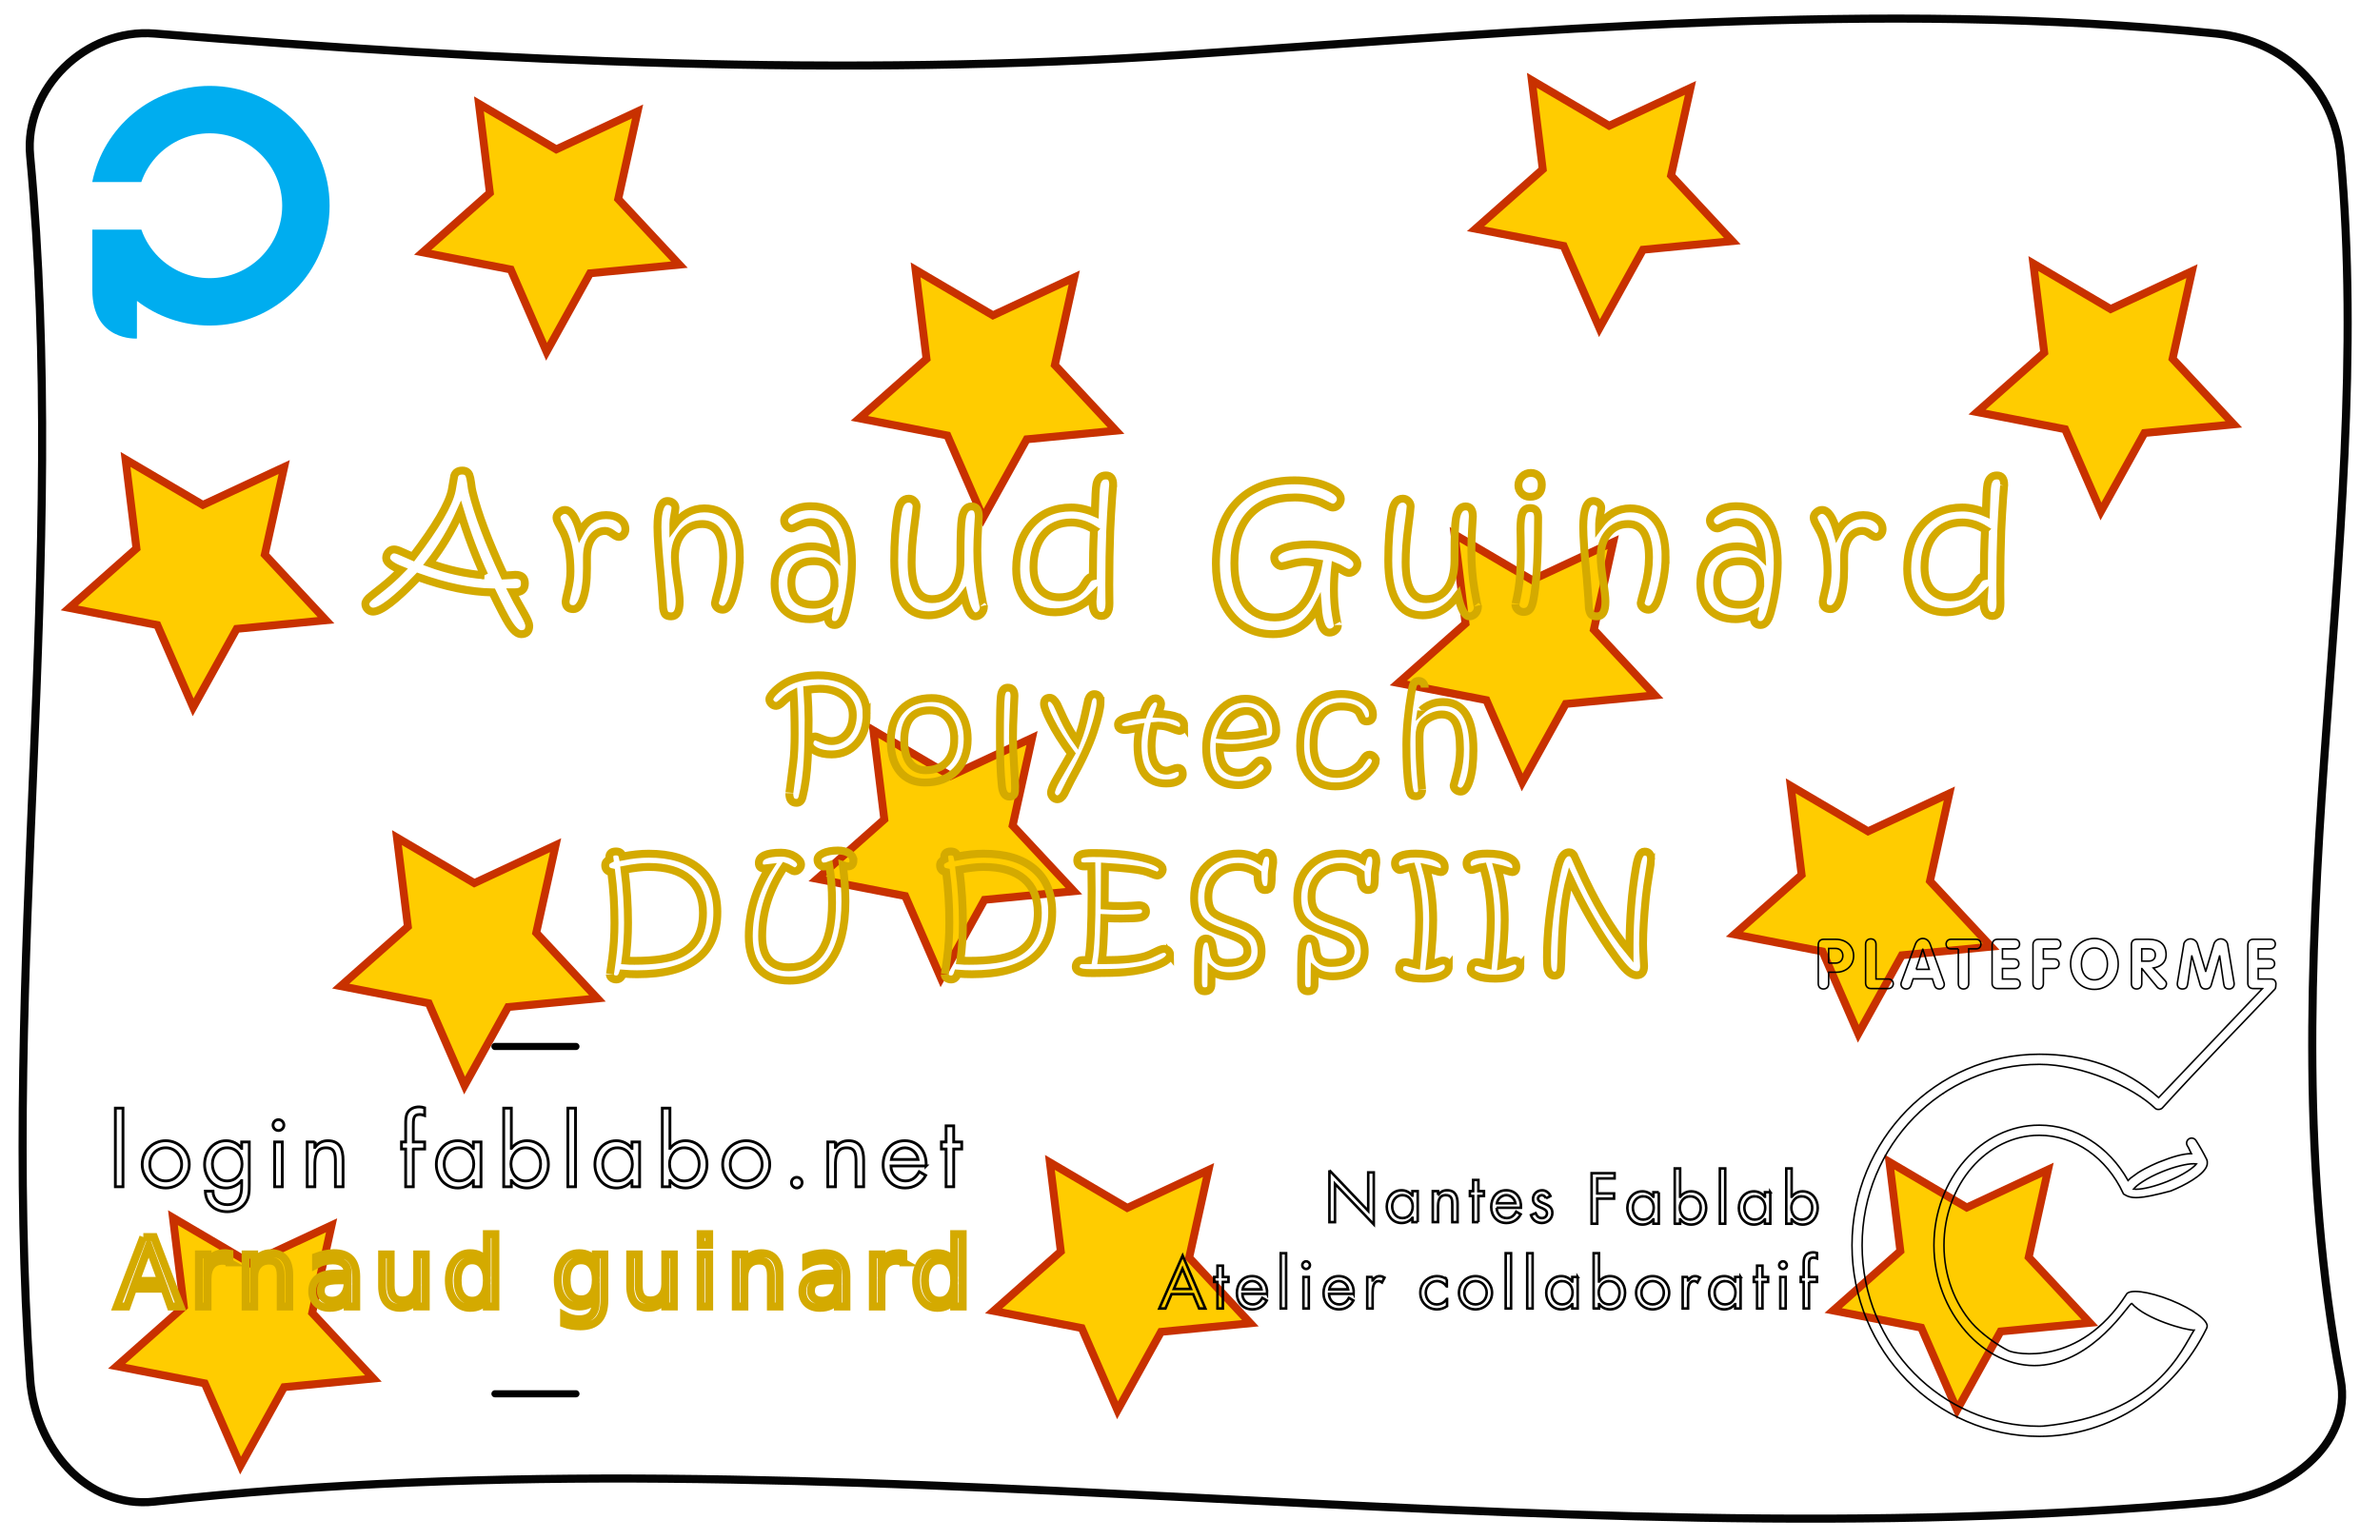 <?xml version="1.0" encoding="UTF-8" standalone="no"?>
<!-- Created with Inkscape (http://www.inkscape.org/) -->

<svg
   xmlns:dc="http://purl.org/dc/elements/1.1/"
   xmlns:cc="http://creativecommons.org/ns#"
   xmlns:rdf="http://www.w3.org/1999/02/22-rdf-syntax-ns#"
   xmlns:svg="http://www.w3.org/2000/svg"
   xmlns="http://www.w3.org/2000/svg"
   xmlns:sodipodi="http://sodipodi.sourceforge.net/DTD/sodipodi-0.dtd"
   xmlns:inkscape="http://www.inkscape.org/namespaces/inkscape"
   width="85.019mm"
   height="55.019mm"
   viewBox="0 0 301.247 194.948"
   id="svg2"
   version="1.1"
   inkscape:version="0.91 r13725"
   sodipodi:docname="badge_arnaud.svg">
  <defs
     id="defs4">
    <clipPath
       id="clipPath5937"
       clipPathUnits="userSpaceOnUse">
      <path
         inkscape:connector-curvature="0"
         id="path5939"
         d="m 0,5952.76 8418.9,0 L 8418.9,0 0,0 0,5952.76 Z" />
    </clipPath>
  </defs>
  <sodipodi:namedview
     id="base"
     pagecolor="#ffffff"
     bordercolor="#666666"
     borderopacity="1.0"
     inkscape:pageopacity="0.0"
     inkscape:pageshadow="2"
     inkscape:zoom="2.8284272"
     inkscape:cx="167.8442"
     inkscape:cy="114.85776"
     inkscape:document-units="mm"
     inkscape:current-layer="layer4"
     showgrid="false"
     fit-margin-top="0"
     fit-margin-left="0"
     fit-margin-right="0"
     fit-margin-bottom="0"
     inkscape:showpageshadow="false"
     inkscape:window-width="1920"
     inkscape:window-height="1017"
     inkscape:window-x="-8"
     inkscape:window-y="-8"
     inkscape:window-maximized="1">
    <inkscape:grid
       type="xygrid"
       id="grid4154"
       originx="20.236"
       originy="-285.581" />
  </sodipodi:namedview>
  <g
     inkscape:groupmode="layer"
     id="layer4"
     inkscape:label="decoupe_2"
     style="display:inline"
     transform="translate(20.236,285.647)">
    <path
       style="display:inline;opacity:0.98;fill:none;fill-opacity:1;stroke:#000000;stroke-width:1.027;stroke-miterlimit:4;stroke-dasharray:none;stroke-opacity:1"
       d="m -0.672,-281.4 c 2.718,0.221 5.437,0.436 8.156,0.644 2.719,0.208 5.438,0.41 8.157,0.604 2.719,0.194 5.439,0.381 8.159,0.559 2.72,0.178 5.44,0.348 8.16,0.509 2.72,0.161 5.44,0.312 8.16,0.453 2.72,0.141 5.44,0.273 8.16,0.393 2.72,0.12 5.44,0.23 8.16,0.328 2.72,0.098 5.44,0.184 8.159,0.257 2.72,0.073 5.439,0.134 8.158,0.182 2.719,0.048 5.438,0.082 8.157,0.101 2.719,0.02 5.437,0.025 8.155,0.016 2.718,-0.009 5.436,-0.034 8.153,-0.075 2.717,-0.041 5.434,-0.097 8.15,-0.17 2.716,-0.073 5.432,-0.163 8.147,-0.271 2.715,-0.108 5.43,-0.233 8.144,-0.377 2.714,-0.144 5.428,-0.306 8.14,-0.487 2.737,-0.183 5.473,-0.371 8.21,-0.56 2.737,-0.19 5.473,-0.382 8.209,-0.573 2.736,-0.192 5.472,-0.383 8.207,-0.572 2.735,-0.189 5.47,-0.375 8.204,-0.557 2.734,-0.182 5.467,-0.358 8.199,-0.528 2.732,-0.17 5.463,-0.332 8.193,-0.485 2.73,-0.153 5.458,-0.296 8.185,-0.428 2.727,-0.131 5.452,-0.251 8.175,-0.356 2.723,-0.105 5.445,-0.197 8.165,-0.271 2.72,-0.075 5.437,-0.133 8.152,-0.172 2.715,-0.039 5.428,-0.06 8.139,-0.059 2.711,8.3e-4 5.418,0.023 8.124,0.068 2.705,0.046 5.408,0.115 8.107,0.21 2.699,0.095 5.396,0.216 8.089,0.365 2.693,0.149 5.383,0.326 8.07,0.534 2.687,0.208 5.37,0.446 8.049,0.718 8.679,0.879 14.972,6.945 15.746,15.493 4.495,49.693 -9.976,101.583 0,154.872 1.579,8.437 -7.059,14.694 -15.746,15.493 -87.017,8.009 -174.777,-9.53 -260.953,0 -8.67,0.959 -15.146,-6.931 -15.746,-15.493 -3.681,-52.6 4.806,-103.248 0,-154.872 -0.796,-8.546 7.051,-16.199 15.746,-15.493 z"
       id="rect3336-3"
       inkscape:connector-curvature="0"
       transform="translate(4e-6,-2.9740835e-6)"
       sodipodi:nodetypes="ssssssssssssssssssssssssssssssssssssssss" />
  </g>
  <g
     inkscape:groupmode="layer"
     id="layer2"
     inkscape:label="decoupe_1"
     style="display:inline"
     transform="translate(20.236,285.647)">
    <g
       style="display:inline"
       id="g5935"
       clip-path="url(#clipPath5937)"
       transform="matrix(0.018,0,0,-0.018,-69.205,-199.275)">
      <path
         d="m 4195.456,4194.365 c -408.57,-0.11 -749.05,-290.68 -826.35,-676.48 l 344.91,0 c 25.4,73.58 67.12,139.51 121.29,193.8 92.68,92.47 219.02,149.11 360.15,149.18 141.2,-0.07 267.49,-56.71 360.2,-149.18 92.45,-92.68 149.13,-218.99 149.18,-360.17 -0.05,-141.22 -56.73,-267.46 -149.18,-360.2 -92.71,-92.42 -219,-149.08 -360.2,-149.18 -141.13,0.1 -267.47,56.76 -360.15,149.18 -53.67,53.85 -95.17,119.07 -120.63,191.83 l -344.83,0.06 0,-425 c 0,-362.26 313.49,-340.92 313.49,-340.92 l 0.18,264.73 c 141.91,-108.7 319.33,-173.33 511.94,-173.34 465.53,0.1 842.75,377.29 842.86,842.84 -0.11,465.56 -377.33,842.74 -842.86,842.85"
         style="fill:#00adef;fill-opacity:1;fill-rule:nonzero;stroke:none"
         id="path5959"
         inkscape:connector-curvature="0" />
    </g>
  </g>
  <g
     inkscape:groupmode="layer"
     id="layer5"
     inkscape:label="gravure_3">
    <path
       transform="translate(1346.836,90.138)"
       style="display:inline;fill:#ffcc00;stroke:#c83100;stroke-opacity:1"
       inkscape:transform-center-x="0.25309298"
       inkscape:transform-center-y="1.3905749"
       d="m -1293.336,-58.19 8.503,-7.529 -1.382,-11.273 9.788,5.76 10.294,-4.798 -2.454,11.089 7.744,8.308 -11.305,1.093 -5.508,9.932 -4.533,-10.413 z"
       id="path6908" />
    <path
       transform="translate(1346.836,90.138)"
       style="display:inline;fill:#ffcc00;stroke:#c83100;stroke-opacity:1"
       inkscape:transform-center-x="0.25309298"
       inkscape:transform-center-y="1.3905749"
       d="m -1338.067,-13.173 8.503,-7.529 -1.382,-11.273 9.788,5.76 10.294,-4.798 -2.454,11.089 7.744,8.308 -11.305,1.093 -5.508,9.932 -4.533,-10.413 z"
       id="path6908-1" />
    <path
       style="display:inline;fill:#ffcc00;stroke:#c83100;stroke-opacity:1"
       inkscape:transform-center-x="0.25309298"
       inkscape:transform-center-y="1.3905749"
       d="m 43.123,124.844 8.503,-7.529 -1.382,-11.273 9.788,5.76 10.294,-4.798 -2.454,11.089 7.744,8.308 -11.305,1.093 -5.508,9.932 -4.533,-10.413 z"
       id="path6908-9" />
    <path
       style="display:inline;fill:#ffcc00;stroke:#c83100;stroke-opacity:1"
       inkscape:transform-center-x="0.25309298"
       inkscape:transform-center-y="1.3905749"
       d="m 219.536,118.29 8.503,-7.529 -1.382,-11.273 9.788,5.76 10.294,-4.798 -2.454,11.089 7.744,8.308 -11.305,1.093 -5.508,9.932 -4.533,-10.413 z"
       id="path6908-91" />
    <path
       transform="translate(1346.836,90.138)"
       style="display:inline;fill:#ffcc00;stroke:#c83100;stroke-opacity:1"
       inkscape:transform-center-x="0.25309298"
       inkscape:transform-center-y="1.3905749"
       d="m -1221.067,75.827 8.503,-7.529 -1.382,-11.273 9.788,5.76 10.294,-4.798 -2.454,11.089 7.744,8.308 -11.305,1.093 -5.508,9.932 -4.533,-10.413 z"
       id="path6908-3" />
    <path
       transform="translate(1346.836,90.138)"
       style="display:inline;fill:#ffcc00;stroke:#c83100;stroke-opacity:1"
       inkscape:transform-center-x="0.25309298"
       inkscape:transform-center-y="1.3905749"
       d="m -1238.067,-37.173 8.503,-7.529 -1.382,-11.273 9.788,5.76 10.294,-4.798 -2.454,11.089 7.744,8.308 -11.305,1.093 -5.508,9.932 -4.533,-10.413 z"
       id="path6908-8" />
    <path
       style="display:inline;fill:#ffcc00;stroke:#c83100;stroke-opacity:1"
       inkscape:transform-center-x="0.25309298"
       inkscape:transform-center-y="1.3905749"
       d="m 250.245,52.169 8.503,-7.529 -1.382,-11.273 9.788,5.76 10.294,-4.798 -2.454,11.089 7.744,8.308 -11.305,1.093 -5.508,9.932 -4.533,-10.413 z"
       id="path6908-0" />
    <path
       transform="translate(1346.836,90.138)"
       style="display:inline;fill:#ffcc00;stroke:#c83100;stroke-opacity:1"
       inkscape:transform-center-x="0.25309298"
       inkscape:transform-center-y="1.3905749"
       d="m -1332.067,82.827 8.503,-7.529 -1.382,-11.273 9.788,5.76 10.294,-4.798 -2.454,11.089 7.744,8.308 -11.305,1.093 -5.508,9.932 -4.533,-10.413 z"
       id="path6908-18" />
    <path
       style="display:inline;fill:#ffcc00;stroke:#c83100;stroke-opacity:1"
       inkscape:transform-center-x="0.25309298"
       inkscape:transform-center-y="1.3905749"
       d="m 103.427,111.269 8.503,-7.529 -1.382,-11.273 9.788,5.76 10.294,-4.798 -2.454,11.089 7.744,8.308 -11.305,1.093 -5.508,9.932 -4.533,-10.413 z"
       id="path6908-2" />
    <path
       style="display:inline;fill:#ffcc00;stroke:#c83100;stroke-opacity:1"
       inkscape:transform-center-x="0.25309298"
       inkscape:transform-center-y="1.3905749"
       d="m 176.992,86.47 8.503,-7.529 -1.382,-11.273 9.788,5.76 10.294,-4.798 -2.454,11.089 7.744,8.308 -11.305,1.093 -5.508,9.932 -4.533,-10.413 z"
       id="path6908-98" />
    <path
       transform="translate(1346.836,90.138)"
       style="display:inline;fill:#ffcc00;stroke:#c83100;stroke-opacity:1"
       inkscape:transform-center-x="0.25309298"
       inkscape:transform-center-y="1.3905749"
       d="m -1160.067,-61.173 8.503,-7.529 -1.382,-11.273 9.788,5.76 10.294,-4.798 -2.454,11.089 7.744,8.308 -11.305,1.093 -5.508,9.932 -4.533,-10.413 z"
       id="path6908-7" />
    <path
       style="display:inline;fill:#ffcc00;stroke:#c83100;stroke-opacity:1"
       inkscape:transform-center-x="0.25309298"
       inkscape:transform-center-y="1.3905749"
       d="m 232.033,165.916 8.503,-7.529 -1.382,-11.273 9.788,5.76 10.294,-4.798 -2.454,11.089 7.744,8.308 -11.305,1.093 -5.508,9.932 -4.533,-10.414 z"
       id="path6908-87" />
  </g>
  <g
     inkscape:groupmode="layer"
     id="layer3"
     inkscape:label="gravure_2"
     style="display:inline"
     transform="translate(20.236,285.647)">
    <g
       style="font-style:normal;font-variant:normal;font-weight:normal;font-stretch:normal;font-size:22.301px;line-height:125%;font-family:Symbol;-inkscape-font-specification:Symbol;letter-spacing:-0.496px;word-spacing:0px;display:inline;fill:none;stroke:#d4aa00;stroke-width:1"
       id="text3147-6">
      <path
         d="m 46.753,-206.431 q 0,1.067 -1.024,1.067 -0.719,0 -1.579,-1.339 -0.632,-0.991 -2.058,-3.942 -4.16,-0.065 -9.408,-1.938 -4.181,4.367 -5.695,4.367 -0.392,0 -0.686,-0.283 -0.294,-0.294 -0.294,-0.697 0,-0.446 0.73,-1.013 0.719,-0.577 1.437,-1.143 1.23,-0.98 2.341,-2.123 -1.873,-0.74 -1.873,-1.524 0,-0.446 0.294,-0.762 0.294,-0.327 0.708,-0.327 0.338,0 0.991,0.305 1.154,0.523 1.372,0.61 4.388,-5.76 4.933,-8.406 0.152,-0.904 0.316,-1.818 0.218,-0.675 1.024,-0.675 0.664,0 0.893,0.555 0.131,0.327 0.218,0.991 0.098,0.817 0.185,1.143 1.034,4.214 4.007,10.595 0.501,-0.011 0.969,-0.054 0.436,-0.033 0.436,-0.033 1.209,0 1.209,1.089 0,1.122 -1.252,1.122 l -0.316,0 q 0.425,0.871 1.47,2.668 0.653,1.132 0.653,1.568 z m -5.684,-6.381 q -1.753,-3.8 -3.038,-8.047 -1.568,3.517 -3.898,6.512 3.387,1.241 6.936,1.535 z"
         style="font-style:normal;font-variant:normal;font-weight:normal;font-stretch:semi-expanded;font-family:'Kristen ITC';-inkscape-font-specification:'Kristen ITC Semi-Expanded';letter-spacing:2.12px;fill:none;stroke:#d4aa00;stroke-width:1"
         id="path7042" />
      <path
         d="m 58.924,-218.649 q 0,0.414 -0.25,0.697 -0.25,0.283 -0.599,0.283 -0.261,0 -0.773,-0.381 -0.512,-0.381 -0.926,-0.381 -1.034,0 -1.677,0.915 -0.642,0.904 -0.642,2.45 l 0,1.426 q 0,2.385 -0.501,3.789 -0.468,1.318 -1.209,1.318 -0.991,0 -0.991,-0.98 0,-0.196 0.305,-1.437 0.305,-1.252 0.305,-2.352 0,-3.049 -0.871,-4.878 -0.022,-0.054 -0.599,-1.1 -0.294,-0.534 -0.294,-0.849 0,-0.348 0.338,-0.653 0.338,-0.305 0.73,-0.305 1.154,0 1.916,2.831 1.132,-2.178 3.299,-2.178 1.089,0 1.764,0.512 0.675,0.501 0.675,1.274 z"
         style="font-style:normal;font-variant:normal;font-weight:normal;font-stretch:semi-expanded;font-family:'Kristen ITC';-inkscape-font-specification:'Kristen ITC Semi-Expanded';letter-spacing:2.12px;fill:none;stroke:#d4aa00;stroke-width:1"
         id="path7044" />
      <path
         d="m 73.403,-215.197 q 0,2.592 -0.849,5.151 -0.523,1.59 -1.296,1.59 -0.414,0 -0.708,-0.25 -0.294,-0.261 -0.294,-0.621 0,-0.098 0.523,-1.982 0.523,-1.895 0.523,-3.757 0,-4.236 -2.646,-4.236 -1.514,0 -2.472,1.122 -0.991,1.154 -0.991,3.049 0,1.056 0.294,2.951 0.305,1.884 0.305,2.69 0,1.873 -1.067,1.873 -0.544,0 -0.751,-0.24 -0.163,-0.185 -0.272,-0.762 -0.011,-0.675 -0.272,-3.898 -0.446,-4.508 -0.446,-6.403 0,-3.299 1.274,-3.299 0.414,0 0.708,0.261 0.294,0.25 0.294,0.588 0,0.24 -0.131,0.904 -0.131,0.664 -0.131,1.122 l 0,0.25 q 1.612,-2.189 3.92,-2.189 2.123,0 3.299,1.579 1.187,1.568 1.187,4.508 z"
         style="font-style:normal;font-variant:normal;font-weight:normal;font-stretch:semi-expanded;font-family:'Kristen ITC';-inkscape-font-specification:'Kristen ITC Semi-Expanded';letter-spacing:2.12px;fill:none;stroke:#d4aa00;stroke-width:1"
         id="path7046" />
      <path
         d="m 87.598,-214.391 q 0,2.984 -0.871,6.239 -0.436,1.633 -1.296,1.633 -0.882,0 -0.882,-1.002 0,-0.229 0.022,-0.338 -1.111,0.599 -2.298,0.599 -2.102,0 -3.289,-1.187 -1.176,-1.187 -1.176,-3.321 0,-2.167 1.274,-3.43 1.274,-1.274 3.387,-1.274 1.84,0 3.103,1.23 -0.207,-4.301 -3.191,-4.301 -0.664,0 -1.426,0.403 -0.751,0.392 -0.98,0.392 -0.37,0 -0.664,-0.305 -0.294,-0.305 -0.294,-0.697 0,-0.653 0.947,-1.209 1.013,-0.599 2.417,-0.599 5.216,0 5.216,7.165 z m -2.21,2.559 q 0,-2.766 -2.603,-2.766 -2.853,0 -2.853,2.744 0,2.766 2.831,2.766 1.23,0 1.927,-0.719 0.697,-0.73 0.697,-2.025 z"
         style="font-style:normal;font-variant:normal;font-weight:normal;font-stretch:semi-expanded;font-family:'Kristen ITC';-inkscape-font-specification:'Kristen ITC Semi-Expanded';letter-spacing:2.12px;fill:none;stroke:#d4aa00;stroke-width:1"
         id="path7048" />
      <path
         d="m 104.298,-208.86 q 0,0.523 -0.316,0.882 -0.316,0.359 -0.773,0.359 -0.86,0 -1.448,-2.646 -1.84,2.515 -4.465,2.515 -4.345,0 -4.345,-6.936 0,-3.561 0.468,-6.196 0.283,-1.633 1.383,-1.633 0.392,0 0.686,0.294 0.294,0.294 0.294,0.686 0,0.348 -0.316,2.701 -0.316,2.352 -0.316,4.377 0,4.661 2.57,4.661 1.666,0 2.635,-1.285 0.98,-1.296 0.98,-3.648 l 0,-0.642 q 0,-3.648 0.185,-4.682 0.261,-1.481 1.22,-1.481 0.915,0 0.915,1.274 0,0.229 -0.098,1.655 -0.087,1.426 -0.087,2.603 0,2.777 0.414,5.129 0.414,2.341 0.414,2.014 z"
         style="font-style:normal;font-variant:normal;font-weight:normal;font-stretch:semi-expanded;font-family:'Kristen ITC';-inkscape-font-specification:'Kristen ITC Semi-Expanded';letter-spacing:2.12px;fill:none;stroke:#d4aa00;stroke-width:1"
         id="path7050" />
      <path
         d="m 120.661,-224.268 q 0,-0.065 -0.131,1.633 -0.142,1.971 -0.24,4.192 -0.12,3.201 -0.12,6.817 0,0.74 0.011,1.524 0.011,0.773 0.011,0.817 0,1.622 -1.024,1.622 -1.122,0 -1.122,-1.829 0,-0.425 0.022,-0.664 -2.058,2.025 -4.769,2.025 -2.265,0 -3.593,-1.459 -1.318,-1.47 -1.318,-4.029 0,-3.485 1.917,-5.63 1.927,-2.145 5.042,-2.145 1.448,0 2.995,0.664 0.076,-3.016 0.207,-3.615 0.24,-1.111 1.198,-1.111 0.915,0 0.915,1.187 z m -2.428,5.662 q -1.426,-0.893 -2.864,-0.893 -2.221,0 -3.506,1.535 -1.285,1.524 -1.285,4.149 0,1.797 0.86,2.799 0.871,0.991 2.396,0.991 1.917,0 2.918,-1.274 0.283,-0.425 0.555,-0.86 0.316,-0.457 0.784,-0.544 0,-3.06 0.142,-5.902 z"
         style="font-style:normal;font-variant:normal;font-weight:normal;font-stretch:semi-expanded;font-family:'Kristen ITC';-inkscape-font-specification:'Kristen ITC Semi-Expanded';letter-spacing:2.12px;fill:none;stroke:#d4aa00;stroke-width:1"
         id="path7052" />
      <path
         d="m 151.579,-214.217 q 0,0.414 -0.338,0.762 -0.327,0.338 -0.73,0.338 -0.283,0 -0.773,-0.294 -0.653,-0.392 -0.969,-0.512 -0.163,1.492 -0.163,2.962 0,1.72 0.25,3.169 0.25,1.459 0.25,1.274 0,0.403 -0.316,0.675 -0.316,0.283 -0.74,0.283 -1.252,0 -1.492,-3.321 -1.797,3.517 -5.641,3.517 -3.299,0 -5.259,-2.352 -1.993,-2.396 -1.993,-6.566 0,-4.987 2.635,-7.764 2.646,-2.788 7.318,-2.788 2.45,0 4.225,0.795 1.633,0.719 1.633,1.546 0,0.436 -0.316,0.773 -0.305,0.327 -0.686,0.327 -0.25,0 -0.664,-0.218 -0.74,-0.37 -0.828,-0.414 -1.546,-0.642 -3.321,-0.642 -3.691,0 -5.673,2.145 -1.982,2.134 -1.982,6.174 0,3.299 1.372,5.096 1.339,1.775 3.735,1.775 2.232,0 3.583,-1.699 1.328,-1.666 1.971,-5.151 -1.002,-0.196 -1.688,-0.196 -0.817,0 -1.797,0.283 -0.98,0.272 -1.176,0.272 -0.37,0 -0.664,-0.327 -0.294,-0.338 -0.294,-0.773 0,-0.708 1.143,-1.165 1.22,-0.479 3.321,-0.479 2.592,0 4.41,0.838 1.655,0.762 1.655,1.655 z"
         style="font-style:normal;font-variant:normal;font-weight:normal;font-stretch:semi-expanded;font-family:'Kristen ITC';-inkscape-font-specification:'Kristen ITC Semi-Expanded';letter-spacing:2.12px;fill:none;stroke:#d4aa00;stroke-width:1"
         id="path7054" />
      <path
         d="m 166.83,-208.86 q 0,0.523 -0.316,0.882 -0.316,0.359 -0.773,0.359 -0.86,0 -1.448,-2.646 -1.84,2.515 -4.465,2.515 -4.345,0 -4.345,-6.936 0,-3.561 0.468,-6.196 0.283,-1.633 1.383,-1.633 0.392,0 0.686,0.294 0.294,0.294 0.294,0.686 0,0.348 -0.316,2.701 -0.316,2.352 -0.316,4.377 0,4.661 2.57,4.661 1.666,0 2.635,-1.285 0.98,-1.296 0.98,-3.648 l 0,-0.642 q 0,-3.648 0.185,-4.682 0.261,-1.481 1.22,-1.481 0.915,0 0.915,1.274 0,0.229 -0.098,1.655 -0.087,1.426 -0.087,2.603 0,2.777 0.414,5.129 0.414,2.341 0.414,2.014 z"
         style="font-style:normal;font-variant:normal;font-weight:normal;font-stretch:semi-expanded;font-family:'Kristen ITC';-inkscape-font-specification:'Kristen ITC Semi-Expanded';letter-spacing:2.12px;fill:none;stroke:#d4aa00;stroke-width:1"
         id="path7056" />
      <path
         d="m 174.917,-224.3 q 0,1.546 -1.514,1.546 -0.61,0 -1.034,-0.425 -0.414,-0.425 -0.414,-1.024 0,-0.653 0.457,-1.111 0.457,-0.457 1.122,-0.457 0.621,0 1.002,0.403 0.381,0.403 0.381,1.067 z m -0.468,4.149 q 0,6.566 -0.468,9.702 -0.185,1.263 -0.414,1.699 -0.294,0.577 -0.947,0.577 -0.436,0 -0.74,-0.283 -0.305,-0.294 -0.305,-0.697 0,0.054 0.174,-0.751 0.207,-0.915 0.338,-2.08 0.174,-1.655 0.174,-3.702 0,-0.893 -0.022,-1.884 -0.022,-0.991 -0.022,-1.078 0,-1.47 0.25,-2.047 0.261,-0.632 0.98,-0.632 1.002,0 1.002,1.176 z"
         style="font-style:normal;font-variant:normal;font-weight:normal;font-stretch:semi-expanded;font-family:'Kristen ITC';-inkscape-font-specification:'Kristen ITC Semi-Expanded';letter-spacing:2.12px;fill:none;stroke:#d4aa00;stroke-width:1"
         id="path7058" />
      <path
         d="m 190.583,-215.197 q 0,2.592 -0.849,5.151 -0.523,1.59 -1.296,1.59 -0.414,0 -0.708,-0.25 -0.294,-0.261 -0.294,-0.621 0,-0.098 0.523,-1.982 0.523,-1.895 0.523,-3.757 0,-4.236 -2.646,-4.236 -1.514,0 -2.472,1.122 -0.991,1.154 -0.991,3.049 0,1.056 0.294,2.951 0.305,1.884 0.305,2.69 0,1.873 -1.067,1.873 -0.544,0 -0.751,-0.24 -0.163,-0.185 -0.272,-0.762 -0.011,-0.675 -0.272,-3.898 -0.446,-4.508 -0.446,-6.403 0,-3.299 1.274,-3.299 0.414,0 0.708,0.261 0.294,0.25 0.294,0.588 0,0.24 -0.131,0.904 -0.131,0.664 -0.131,1.122 l 0,0.25 q 1.612,-2.189 3.92,-2.189 2.123,0 3.299,1.579 1.187,1.568 1.187,4.508 z"
         style="font-style:normal;font-variant:normal;font-weight:normal;font-stretch:semi-expanded;font-family:'Kristen ITC';-inkscape-font-specification:'Kristen ITC Semi-Expanded';letter-spacing:2.12px;fill:none;stroke:#d4aa00;stroke-width:1"
         id="path7060" />
      <path
         d="m 204.779,-214.391 q 0,2.984 -0.871,6.239 -0.436,1.633 -1.296,1.633 -0.882,0 -0.882,-1.002 0,-0.229 0.022,-0.338 -1.111,0.599 -2.298,0.599 -2.102,0 -3.289,-1.187 -1.176,-1.187 -1.176,-3.321 0,-2.167 1.274,-3.43 1.274,-1.274 3.387,-1.274 1.84,0 3.103,1.23 -0.207,-4.301 -3.191,-4.301 -0.664,0 -1.426,0.403 -0.751,0.392 -0.98,0.392 -0.37,0 -0.664,-0.305 -0.294,-0.305 -0.294,-0.697 0,-0.653 0.947,-1.209 1.013,-0.599 2.417,-0.599 5.216,0 5.216,7.165 z m -2.211,2.559 q 0,-2.766 -2.603,-2.766 -2.853,0 -2.853,2.744 0,2.766 2.831,2.766 1.23,0 1.927,-0.719 0.697,-0.73 0.697,-2.025 z"
         style="font-style:normal;font-variant:normal;font-weight:normal;font-stretch:semi-expanded;font-family:'Kristen ITC';-inkscape-font-specification:'Kristen ITC Semi-Expanded';letter-spacing:2.12px;fill:none;stroke:#d4aa00;stroke-width:1"
         id="path7062" />
      <path
         d="m 218.049,-218.649 q 0,0.414 -0.25,0.697 -0.25,0.283 -0.599,0.283 -0.261,0 -0.773,-0.381 -0.512,-0.381 -0.926,-0.381 -1.034,0 -1.677,0.915 -0.642,0.904 -0.642,2.45 l 0,1.426 q 0,2.385 -0.501,3.789 -0.468,1.318 -1.209,1.318 -0.991,0 -0.991,-0.98 0,-0.196 0.305,-1.437 0.305,-1.252 0.305,-2.352 0,-3.049 -0.871,-4.878 -0.022,-0.054 -0.599,-1.1 -0.294,-0.534 -0.294,-0.849 0,-0.348 0.338,-0.653 0.338,-0.305 0.73,-0.305 1.154,0 1.916,2.831 1.132,-2.178 3.299,-2.178 1.089,0 1.764,0.512 0.675,0.501 0.675,1.274 z"
         style="font-style:normal;font-variant:normal;font-weight:normal;font-stretch:semi-expanded;font-family:'Kristen ITC';-inkscape-font-specification:'Kristen ITC Semi-Expanded';letter-spacing:2.12px;fill:none;stroke:#d4aa00;stroke-width:1"
         id="path7064" />
      <path
         d="m 233.442,-224.268 q 0,-0.065 -0.131,1.633 -0.142,1.971 -0.24,4.192 -0.12,3.201 -0.12,6.817 0,0.74 0.011,1.524 0.011,0.773 0.011,0.817 0,1.622 -1.024,1.622 -1.122,0 -1.122,-1.829 0,-0.425 0.022,-0.664 -2.058,2.025 -4.769,2.025 -2.265,0 -3.593,-1.459 -1.318,-1.47 -1.318,-4.029 0,-3.485 1.916,-5.63 1.927,-2.145 5.042,-2.145 1.448,0 2.995,0.664 0.076,-3.016 0.207,-3.615 0.24,-1.111 1.198,-1.111 0.915,0 0.915,1.187 z m -2.428,5.662 q -1.426,-0.893 -2.864,-0.893 -2.221,0 -3.506,1.535 -1.285,1.524 -1.285,4.149 0,1.797 0.86,2.799 0.871,0.991 2.396,0.991 1.916,0 2.918,-1.274 0.283,-0.425 0.555,-0.86 0.316,-0.457 0.784,-0.544 0,-3.06 0.142,-5.902 z"
         style="font-style:normal;font-variant:normal;font-weight:normal;font-stretch:semi-expanded;font-family:'Kristen ITC';-inkscape-font-specification:'Kristen ITC Semi-Expanded';letter-spacing:2.12px;fill:none;stroke:#d4aa00;stroke-width:1"
         id="path7066" />
    </g>
    <g
       style="font-style:normal;font-variant:normal;font-weight:normal;font-stretch:normal;font-size:22.301px;line-height:125%;font-family:Symbol;-inkscape-font-specification:Symbol;letter-spacing:-0.496px;word-spacing:0px;display:inline;fill:none;stroke:#d4aa00"
       id="text3147-6-9-2">
      <path
         d="m 89.463,-195.28 q 0,2.316 -1.248,3.734 -1.239,1.41 -3.213,1.41 -1.196,0 -2.017,-0.427 -0.76,-0.41 -0.76,-0.931 l 0,-0.043 q 0,-0.359 0.214,-0.615 0.214,-0.256 0.521,-0.256 0.145,0 0.82,0.291 0.684,0.291 1.239,0.291 1.162,0 1.923,-0.931 0.76,-0.931 0.76,-2.375 0,-1.487 -1.154,-2.401 -1.154,-0.914 -3.033,-0.914 -0.547,0 -1.555,0.128 0.154,2.452 0.154,3.777 0,2.871 -0.12,5.127 -0.145,2.683 -0.649,4.691 -0.179,0.718 -0.769,0.718 -0.906,0 -0.906,-1.222 0,0.137 0.504,-3.905 0.171,-1.393 0.171,-3.623 0,-2.982 -0.137,-5.059 -0.598,0.308 -1.324,1.008 -0.547,0.53 -0.863,0.53 -0.35,0 -0.607,-0.256 -0.265,-0.256 -0.265,-0.598 0,-0.376 0.718,-1.068 2.042,-1.957 5.426,-1.957 2.837,0 4.503,1.324 1.666,1.316 1.666,3.555 z"
         style="font-style:normal;font-variant:normal;font-weight:normal;font-stretch:semi-expanded;font-size:17.5px;font-family:'Kristen ITC';-inkscape-font-specification:'Kristen ITC Semi-Expanded';text-align:center;letter-spacing:2.12px;text-anchor:middle;fill:none;stroke:#d4aa00"
         id="path7069" />
      <path
         d="m 102.247,-192.075 q 0,2.512 -1.47,4.008 -1.47,1.487 -3.922,1.487 -2.034,0 -3.187,-1.384 -1.154,-1.393 -1.154,-3.862 0,-2.598 1.393,-4.033 1.367,-1.41 3.794,-1.41 2.034,0 3.29,1.427 1.256,1.427 1.256,3.768 z m -1.7,0.017 q 0,-1.718 -0.837,-2.683 -0.829,-0.974 -2.273,-0.974 -3.221,0 -3.221,3.871 0,1.786 0.701,2.751 0.701,0.957 2.008,0.957 1.692,0 2.657,-1.034 0.966,-1.034 0.966,-2.888 z"
         style="font-style:normal;font-variant:normal;font-weight:normal;font-stretch:semi-expanded;font-size:17.5px;font-family:'Kristen ITC';-inkscape-font-specification:'Kristen ITC Semi-Expanded';text-align:center;letter-spacing:2.12px;text-anchor:middle;fill:none;stroke:#d4aa00"
         id="path7071" />
      <path
         d="m 108.254,-185.966 q 0,0.581 -0.077,0.795 -0.145,0.376 -0.641,0.376 -0.812,0 -0.957,-1.316 -0.248,-2.222 -0.248,-6.084 0,-4.315 0.12,-5.306 0.137,-1.085 0.863,-1.085 0.854,0 0.854,1.034 0,0.256 -0.094,2.042 -0.094,1.777 -0.094,3.281 0,1.316 0.137,3.409 0.137,2.085 0.137,2.854 z"
         style="font-style:normal;font-variant:normal;font-weight:normal;font-stretch:semi-expanded;font-size:17.5px;font-family:'Kristen ITC';-inkscape-font-specification:'Kristen ITC Semi-Expanded';text-align:center;letter-spacing:2.12px;text-anchor:middle;fill:none;stroke:#d4aa00"
         id="path7073" />
      <path
         d="m 119.064,-196.732 q 0,1.077 -0.872,3.726 -0.803,2.444 -2.888,6.195 -0.419,0.846 -0.846,1.692 -0.367,0.658 -0.872,0.658 -0.299,0 -0.547,-0.256 -0.239,-0.256 -0.239,-0.564 0,-0.555 0.752,-1.854 1.726,-2.999 1.786,-3.102 -1.675,-2.256 -2.649,-4.204 -0.778,-1.547 -0.778,-2.094 0,-0.769 0.735,-0.769 0.461,0 0.923,0.803 0.419,0.897 0.829,1.794 0.735,1.564 1.692,2.914 0.632,-1.632 1.008,-3.401 0.402,-1.837 0.41,-1.871 0.248,-0.701 0.769,-0.701 0.786,0 0.786,1.034 z"
         style="font-style:normal;font-variant:normal;font-weight:normal;font-stretch:semi-expanded;font-size:17.5px;font-family:'Kristen ITC';-inkscape-font-specification:'Kristen ITC Semi-Expanded';text-align:center;letter-spacing:2.12px;text-anchor:middle;fill:none;stroke:#d4aa00"
         id="path7075" />
      <path
         d="m 129.643,-193.827 q 0,0.299 -0.188,0.513 -0.188,0.205 -0.444,0.205 -0.128,0 -0.983,-0.333 -0.846,-0.333 -1.658,-0.333 -0.256,0 -0.538,0.034 -0.316,1.393 -0.316,2.555 0,1.495 0.504,2.299 0.504,0.803 1.401,0.803 0.273,0 0.718,-0.171 0.453,-0.179 0.649,-0.179 0.684,0 0.684,0.803 0,0.521 -0.564,0.846 -0.564,0.325 -1.538,0.325 -3.623,0 -3.623,-4.828 0,-1.017 0.248,-2.239 -0.239,0.034 -1.034,0.197 -0.521,0.103 -0.769,0.103 -0.914,0 -0.914,-0.701 0,-0.957 3.153,-1.248 0.649,-2.059 1.589,-2.059 0.291,0 0.496,0.214 0.205,0.205 0.205,0.504 0,0.222 -0.128,0.564 -0.128,0.333 -0.256,0.675 3.307,0.111 3.307,1.453 z"
         style="font-style:normal;font-variant:normal;font-weight:normal;font-stretch:semi-expanded;font-size:17.5px;font-family:'Kristen ITC';-inkscape-font-specification:'Kristen ITC Semi-Expanded';text-align:center;letter-spacing:2.12px;text-anchor:middle;fill:none;stroke:#d4aa00"
         id="path7077" />
      <path
         d="m 141.299,-193.16 q 0,0.889 -0.615,1.316 -0.273,0.188 -1.735,0.487 -1.94,0.402 -3.307,0.402 -0.624,0 -1.504,-0.086 0,3.221 2.452,3.221 0.675,0 1.222,-0.385 0.273,-0.188 0.983,-0.914 0.256,-0.265 0.538,-0.265 0.359,0 0.615,0.273 0.265,0.265 0.265,0.658 0,0.325 -0.248,0.598 -1.47,1.606 -3.444,1.606 -4.084,0 -4.084,-4.725 0,-2.435 1.299,-4.204 1.478,-2.008 3.657,-2.008 1.7,0 2.803,1.136 1.102,1.136 1.102,2.888 z m -1.7,0.103 q -0.051,-1.188 -0.624,-1.88 -0.564,-0.692 -1.418,-0.692 -1.111,0 -1.957,0.795 -0.872,0.803 -1.299,2.273 0.607,0.068 1.29,0.068 1.658,0 4.008,-0.564 z"
         style="font-style:normal;font-variant:normal;font-weight:normal;font-stretch:semi-expanded;font-size:17.5px;font-family:'Kristen ITC';-inkscape-font-specification:'Kristen ITC Semi-Expanded';text-align:center;letter-spacing:2.12px;text-anchor:middle;fill:none;stroke:#d4aa00"
         id="path7079" />
      <path
         d="m 153.911,-189.349 q 0,0.889 -1.803,2.281 -1.273,0.974 -3.341,0.974 -2.051,0 -3.23,-1.35 -1.205,-1.376 -1.205,-3.777 0,-3.102 1.384,-4.828 1.384,-1.735 3.802,-1.735 1.794,0 2.939,0.803 1.085,0.752 1.085,1.803 0,0.863 -0.803,0.863 -0.376,0 -0.547,-0.265 -0.154,-0.376 -0.47,-0.94 -0.607,-0.684 -2.205,-0.684 -1.666,0 -2.581,1.256 -0.906,1.256 -0.906,3.589 0,3.691 2.939,3.691 1.7,0 2.905,-1.205 0.009,-0.009 0.53,-0.769 0.308,-0.461 0.701,-0.461 0.308,0 0.555,0.239 0.248,0.231 0.248,0.513 z"
         style="font-style:normal;font-variant:normal;font-weight:normal;font-stretch:semi-expanded;font-size:17.5px;font-family:'Kristen ITC';-inkscape-font-specification:'Kristen ITC Semi-Expanded';text-align:center;letter-spacing:2.12px;text-anchor:middle;fill:none;stroke:#d4aa00"
         id="path7081" />
      <path
         d="m 166.259,-190.742 q 0,2.444 -0.47,3.914 -0.444,1.401 -1.119,1.401 -0.385,0 -0.649,-0.239 -0.265,-0.231 -0.265,-0.53 0,0 0.402,-1.495 0.402,-1.504 0.402,-3.051 0,-2.316 -0.53,-3.367 -0.547,-1.085 -1.777,-1.085 -0.649,0 -1.324,0.316 -0.675,0.316 -1.042,0.769 -0.453,0.573 -0.453,1.735 l 0,0.547 q 0,2.179 0.162,4.23 0.171,2.042 0.171,1.906 0,0.846 -0.786,0.846 -0.453,0 -0.641,-0.282 -0.162,-0.239 -0.273,-0.966 -0.291,-1.991 -0.291,-5.298 0,-2.897 0.641,-6.631 0.145,-0.812 0.273,-1.06 0.197,-0.359 0.641,-0.359 0.325,0 0.547,0.239 0.222,0.239 0.222,0.615 0,-0.017 -0.436,2.871 1.128,-1.051 2.743,-1.051 3.854,0 3.854,6.024 z"
         style="font-style:normal;font-variant:normal;font-weight:normal;font-stretch:semi-expanded;font-size:17.5px;font-family:'Kristen ITC';-inkscape-font-specification:'Kristen ITC Semi-Expanded';text-align:center;letter-spacing:2.12px;text-anchor:middle;fill:none;stroke:#d4aa00"
         id="path7083" />
      <path
         d="m 70.561,-170.166 q 0,7.861 -10.168,7.861 -0.88,0 -1.786,-0.077 -0.239,0.735 -0.837,0.735 -0.342,0 -0.581,-0.188 -0.231,-0.188 -0.231,-0.453 0,0.162 0.291,-2 0.291,-2.17 0.291,-4.529 0,-3.341 -0.402,-6.409 -0.769,-0.154 -0.769,-0.872 0,-0.496 0.555,-0.769 l -0.017,-0.128 q 0,-0.026 -0.009,-0.06 -0.009,-0.043 -0.009,-0.06 0,-0.735 0.846,-0.735 0.701,0 0.837,0.632 1.777,-0.35 3.29,-0.35 4.17,0 6.434,1.931 2.264,1.923 2.264,5.469 z m -1.82,0.085 q 0,-2.828 -1.769,-4.315 -1.769,-1.495 -5.127,-1.495 -1.196,0 -3.025,0.35 0.436,3.375 0.436,6.708 0,2.487 -0.316,4.794 0.402,0.034 1.119,0.034 3.828,0 5.691,-0.837 2.991,-1.359 2.991,-5.238 z"
         style="font-style:normal;font-variant:normal;font-weight:normal;font-stretch:semi-expanded;font-size:17.5px;font-family:'Kristen ITC';-inkscape-font-specification:'Kristen ITC Semi-Expanded';text-align:center;letter-spacing:2.12px;text-anchor:middle;fill:none;stroke:#d4aa00"
         id="path7085" />
      <path
         d="m 87.788,-176.711 q 0,0.752 -0.718,0.752 -0.171,0 -0.615,-0.154 0.316,2.598 0.316,4.58 0,4.896 -1.837,7.468 -1.829,2.563 -5.247,2.563 -2.487,0 -3.82,-1.444 -1.324,-1.436 -1.324,-4.161 0,-4.58 2.572,-8.656 l -0.436,0.051 q -0.034,0 -0.085,0.009 -0.051,0.009 -0.077,0.009 -0.701,0 -0.701,-0.701 0,-1.299 2.803,-1.299 1.042,0 1.82,0.513 0.718,0.47 0.718,1 0,0.308 -0.256,0.573 -0.248,0.265 -0.547,0.265 -0.222,0 -0.59,-0.239 -0.444,-0.282 -0.692,-0.359 -2.837,4.187 -2.837,8.818 0,3.939 3.367,3.939 5.477,0 5.477,-8.135 0,-2.82 -0.35,-4.76 -0.35,0.137 -0.735,0.137 -0.299,0 -0.53,-0.256 -0.222,-0.256 -0.222,-0.615 0,-0.487 0.701,-0.812 0.735,-0.342 1.888,-0.342 0.889,0 1.418,0.359 0.538,0.35 0.538,0.897 z"
         style="font-style:normal;font-variant:normal;font-weight:normal;font-stretch:semi-expanded;font-size:17.5px;font-family:'Kristen ITC';-inkscape-font-specification:'Kristen ITC Semi-Expanded';text-align:center;letter-spacing:2.12px;text-anchor:middle;fill:none;stroke:#d4aa00"
         id="path7087" />
      <path
         d="m 112.945,-170.166 q 0,7.861 -10.168,7.861 -0.88,0 -1.786,-0.077 -0.239,0.735 -0.837,0.735 -0.342,0 -0.581,-0.188 -0.231,-0.188 -0.231,-0.453 0,0.162 0.291,-2 0.291,-2.17 0.291,-4.529 0,-3.341 -0.402,-6.409 -0.769,-0.154 -0.769,-0.872 0,-0.496 0.555,-0.769 l -0.017,-0.128 q 0,-0.026 -0.009,-0.06 -0.009,-0.043 -0.009,-0.06 0,-0.735 0.846,-0.735 0.701,0 0.837,0.632 1.777,-0.35 3.29,-0.35 4.17,0 6.434,1.931 2.264,1.923 2.264,5.469 z m -1.82,0.085 q 0,-2.828 -1.769,-4.315 -1.769,-1.495 -5.127,-1.495 -1.196,0 -3.025,0.35 0.436,3.375 0.436,6.708 0,2.487 -0.316,4.794 0.402,0.034 1.119,0.034 3.828,0 5.691,-0.837 2.991,-1.359 2.991,-5.238 z"
         style="font-style:normal;font-variant:normal;font-weight:normal;font-stretch:semi-expanded;font-size:17.5px;font-family:'Kristen ITC';-inkscape-font-specification:'Kristen ITC Semi-Expanded';text-align:center;letter-spacing:2.12px;text-anchor:middle;fill:none;stroke:#d4aa00"
         id="path7089" />
      <path
         d="m 127.865,-164.791 q 0,0.726 -1.735,1.384 -1.675,0.632 -3.973,0.837 -1.376,0.12 -4.076,0.12 -0.957,0 -1.299,-0.068 -0.854,-0.162 -0.854,-0.735 0,-0.35 0.231,-0.598 0.239,-0.239 0.573,-0.239 l 0.786,0 q 0.419,-2.076 0.419,-8.767 0,-0.282 -0.034,-3.119 -0.282,0 -0.581,0.009 -0.299,0.009 -0.308,0.009 -0.897,0 -0.897,-0.786 0,-0.521 0.47,-0.726 0.436,-0.179 1.495,-0.179 4.435,0 7.084,0.803 1.769,0.538 1.769,1.256 0,0.299 -0.231,0.547 -0.222,0.239 -0.487,0.239 -0.154,0 -0.658,-0.205 -0.632,-0.265 -1.077,-0.367 -1.162,-0.291 -4.862,-0.53 0,1.547 -0.034,4.905 1.077,0.068 2.068,0.068 0.692,0 1.436,-0.051 0.743,-0.051 0.803,-0.051 0.923,0 0.923,0.786 0,0.615 -0.778,0.778 -0.53,0.111 -2.384,0.111 -1.025,0 -2.102,-0.051 -0.085,3.922 -0.316,5.323 l 0.35,0 q 3.427,0 5.161,-0.513 0.47,-0.137 1.333,-0.573 0.692,-0.35 1.017,-0.35 0.308,0 0.538,0.222 0.231,0.222 0.231,0.513 z"
         style="font-style:normal;font-variant:normal;font-weight:normal;font-stretch:semi-expanded;font-size:17.5px;font-family:'Kristen ITC';-inkscape-font-specification:'Kristen ITC Semi-Expanded';text-align:center;letter-spacing:2.12px;text-anchor:middle;fill:none;stroke:#d4aa00"
         id="path7091" />
      <path
         d="m 140.914,-176.549 q 0,0.248 -0.094,0.803 -0.094,0.555 -0.094,0.837 l 0,0.265 q 0,0.931 -0.12,1.239 -0.171,0.436 -0.726,0.436 -0.615,0 -0.829,-0.795 -0.111,-0.385 -0.128,-1.299 -1.171,-0.829 -2.452,-0.829 -1.641,0 -2.7,1.06 -1.06,1.06 -1.06,2.709 0,1.41 0.675,2.042 0.47,0.436 2.051,0.983 1.427,0.487 1.948,0.735 0.889,0.419 1.359,0.983 0.701,0.837 0.701,2.222 0,1.436 -1.085,2.273 -1.085,0.837 -2.974,0.837 -1.418,0 -2.273,-0.701 l -0.017,1.735 q -0.009,0.863 -0.837,0.863 -0.863,0 -0.863,-1.145 l 0,-1.239 q 0,-2.469 0.145,-3.247 0.197,-1.042 0.854,-1.042 0.521,0 0.701,0.419 0.103,0.256 0.179,0.726 0.086,0.624 0.137,0.82 0.273,1.119 1.726,1.119 2.521,0 2.521,-1.504 0,-0.743 -0.538,-1.205 -0.444,-0.385 -1.572,-0.795 l -1.547,-0.555 q -1.7,-0.624 -2.384,-1.521 -0.709,-0.931 -0.709,-2.649 0,-2.495 1.564,-4.05 1.564,-1.564 4.033,-1.564 1.418,0 2.683,0.786 0.231,-0.897 0.906,-0.897 0.82,0 0.82,1.145 z"
         style="font-style:normal;font-variant:normal;font-weight:normal;font-stretch:semi-expanded;font-size:17.5px;font-family:'Kristen ITC';-inkscape-font-specification:'Kristen ITC Semi-Expanded';text-align:center;letter-spacing:2.12px;text-anchor:middle;fill:none;stroke:#d4aa00"
         id="path7093" />
      <path
         d="m 153.971,-176.549 q 0,0.248 -0.094,0.803 -0.094,0.555 -0.094,0.837 l 0,0.265 q 0,0.931 -0.12,1.239 -0.171,0.436 -0.726,0.436 -0.615,0 -0.829,-0.795 -0.111,-0.385 -0.128,-1.299 -1.171,-0.829 -2.452,-0.829 -1.641,0 -2.7,1.06 -1.06,1.06 -1.06,2.709 0,1.41 0.675,2.042 0.47,0.436 2.051,0.983 1.427,0.487 1.948,0.735 0.889,0.419 1.359,0.983 0.701,0.837 0.701,2.222 0,1.436 -1.085,2.273 -1.085,0.837 -2.974,0.837 -1.418,0 -2.273,-0.701 l -0.017,1.735 q -0.009,0.863 -0.837,0.863 -0.863,0 -0.863,-1.145 l 0,-1.239 q 0,-2.469 0.145,-3.247 0.197,-1.042 0.854,-1.042 0.521,0 0.701,0.419 0.103,0.256 0.179,0.726 0.085,0.624 0.137,0.82 0.273,1.119 1.726,1.119 2.521,0 2.521,-1.504 0,-0.743 -0.538,-1.205 -0.444,-0.385 -1.572,-0.795 l -1.547,-0.555 q -1.7,-0.624 -2.384,-1.521 -0.709,-0.931 -0.709,-2.649 0,-2.495 1.564,-4.05 1.564,-1.564 4.033,-1.564 1.418,0 2.683,0.786 0.231,-0.897 0.906,-0.897 0.82,0 0.82,1.145 z"
         style="font-style:normal;font-variant:normal;font-weight:normal;font-stretch:semi-expanded;font-size:17.5px;font-family:'Kristen ITC';-inkscape-font-specification:'Kristen ITC Semi-Expanded';text-align:center;letter-spacing:2.12px;text-anchor:middle;fill:none;stroke:#d4aa00"
         id="path7095" />
      <path
         d="m 163.148,-163.287 q 0,0.709 -0.82,1.119 -0.82,0.419 -2.333,0.419 -1.495,0 -2.316,-0.325 -0.82,-0.316 -0.82,-0.863 0,-0.897 0.846,-0.897 0.197,0 0.581,0.12 0.598,0.179 0.76,0.214 0.35,-3.418 0.35,-5.682 0,-3.674 -0.957,-6.708 -0.376,0.051 -0.863,0.231 -0.436,0.154 -0.573,0.154 -0.273,0 -0.47,-0.239 -0.197,-0.239 -0.197,-0.598 0,-1.239 2.606,-1.239 1.726,0 2.734,0.479 0.957,0.453 0.957,1.196 0,0.667 -0.538,0.667 -0.128,0 -0.641,-0.162 -0.666,-0.214 -1.179,-0.325 0.889,3.093 0.889,6.545 0,2.213 -0.402,5.699 0.333,-0.094 0.974,-0.359 0.47,-0.197 0.692,-0.197 0.299,0 0.504,0.214 0.214,0.222 0.214,0.538 z"
         style="font-style:normal;font-variant:normal;font-weight:normal;font-stretch:semi-expanded;font-size:17.5px;font-family:'Kristen ITC';-inkscape-font-specification:'Kristen ITC Semi-Expanded';text-align:center;letter-spacing:2.12px;text-anchor:middle;fill:none;stroke:#d4aa00"
         id="path7097" />
      <path
         d="m 172.207,-163.287 q 0,0.709 -0.82,1.119 -0.82,0.419 -2.333,0.419 -1.495,0 -2.316,-0.325 -0.82,-0.316 -0.82,-0.863 0,-0.897 0.846,-0.897 0.197,0 0.581,0.12 0.598,0.179 0.76,0.214 0.35,-3.418 0.35,-5.682 0,-3.674 -0.957,-6.708 -0.376,0.051 -0.863,0.231 -0.436,0.154 -0.573,0.154 -0.273,0 -0.47,-0.239 -0.197,-0.239 -0.197,-0.598 0,-1.239 2.606,-1.239 1.726,0 2.734,0.479 0.957,0.453 0.957,1.196 0,0.667 -0.538,0.667 -0.128,0 -0.641,-0.162 -0.666,-0.214 -1.179,-0.325 0.889,3.093 0.889,6.545 0,2.213 -0.402,5.699 0.333,-0.094 0.974,-0.359 0.47,-0.197 0.692,-0.197 0.299,0 0.504,0.214 0.214,0.222 0.214,0.538 z"
         style="font-style:normal;font-variant:normal;font-weight:normal;font-stretch:semi-expanded;font-size:17.5px;font-family:'Kristen ITC';-inkscape-font-specification:'Kristen ITC Semi-Expanded';text-align:center;letter-spacing:2.12px;text-anchor:middle;fill:none;stroke:#d4aa00"
         id="path7099" />
      <path
         d="m 188.75,-176.831 q 0,0.342 -0.239,1.76 -0.291,1.726 -0.427,3.051 -0.35,3.572 -0.35,5.862 0,0.632 0.06,1.572 0.068,0.94 0.068,1.248 0,1.154 -0.931,1.154 -0.59,0 -1.256,-0.607 -0.555,-0.513 -1.47,-1.777 -3.179,-4.375 -5.725,-9.835 -0.889,3.204 -1.051,8.844 -0.068,2.427 -0.103,2.606 -0.128,0.82 -0.803,0.82 -0.675,0 -0.872,-0.897 -0.077,-0.367 -0.077,-1.427 0,-4.597 1.154,-10.314 0.325,-1.581 0.649,-2.222 0.385,-0.752 1.017,-0.752 0.402,0 0.666,0.479 0.017,0.017 0.607,1.359 2.914,6.58 6.357,10.732 l 0,-0.632 q 0,-5.332 0.803,-9.955 0.188,-1.102 0.419,-1.564 0.256,-0.504 0.684,-0.504 0.82,0 0.82,1 z"
         style="font-style:normal;font-variant:normal;font-weight:normal;font-stretch:semi-expanded;font-size:17.5px;font-family:'Kristen ITC';-inkscape-font-specification:'Kristen ITC Semi-Expanded';text-align:center;letter-spacing:2.12px;text-anchor:middle;fill:none;stroke:#d4aa00"
         id="path7101" />
    </g>
    <g
       style="font-style:normal;font-variant:normal;font-weight:normal;font-stretch:normal;font-size:12.064px;line-height:125%;font-family:Symbol;-inkscape-font-specification:Symbol;text-align:center;letter-spacing:-0.268px;word-spacing:0px;text-anchor:middle;display:inline;fill:none;stroke:#d4aa00"
       id="text3147-2-7-9">
      <path
         d="m -1.421,-127.862 -1.614,4.377 3.234,0 -1.62,-4.377 z m -0.672,-1.172 1.349,0 3.352,8.794 -1.237,0 -0.801,-2.256 -3.964,0 -0.801,2.256 -1.255,0 3.358,-8.794 z"
         style="font-style:normal;font-variant:normal;font-weight:normal;font-stretch:normal;font-family:'Futura Std';-inkscape-font-specification:'Futura Std';text-align:center;letter-spacing:1.147px;text-anchor:middle;fill:none;stroke:#d4aa00"
         id="path7104" />
      <path
         d="m 8.808,-125.824 q -0.183,-0.106 -0.401,-0.153 -0.212,-0.053 -0.471,-0.053 -0.919,0 -1.414,0.601 -0.489,0.595 -0.489,1.714 l 0,3.475 -1.09,0 0,-6.597 1.09,0 0,1.025 q 0.342,-0.601 0.889,-0.889 0.548,-0.295 1.331,-0.295 0.112,0 0.247,0.018 0.135,0.012 0.3,0.041 l 0.006,1.113 z"
         style="font-style:normal;font-variant:normal;font-weight:normal;font-stretch:normal;font-family:'Futura Std';-inkscape-font-specification:'Futura Std';text-align:center;letter-spacing:1.147px;text-anchor:middle;fill:none;stroke:#d4aa00"
         id="path7106" />
      <path
         d="m 16.376,-124.221 0,3.982 -1.084,0 0,-3.947 q 0,-0.937 -0.365,-1.402 -0.365,-0.465 -1.096,-0.465 -0.878,0 -1.384,0.56 -0.507,0.56 -0.507,1.526 l 0,3.729 -1.09,0 0,-6.597 1.09,0 0,1.025 q 0.389,-0.595 0.913,-0.889 0.53,-0.295 1.219,-0.295 1.137,0 1.72,0.707 0.583,0.701 0.583,2.068 z"
         style="font-style:normal;font-variant:normal;font-weight:normal;font-stretch:normal;font-family:'Futura Std';-inkscape-font-specification:'Futura Std';text-align:center;letter-spacing:1.147px;text-anchor:middle;fill:none;stroke:#d4aa00"
         id="path7108" />
      <path
         d="m 22.694,-123.556 q -1.314,0 -1.82,0.3 -0.507,0.3 -0.507,1.025 0,0.577 0.377,0.919 0.383,0.336 1.037,0.336 0.901,0 1.443,-0.636 0.548,-0.642 0.548,-1.702 l 0,-0.242 -1.078,0 z m 2.162,-0.448 0,3.764 -1.084,0 0,-1.001 q -0.371,0.601 -0.925,0.889 -0.554,0.283 -1.355,0.283 -1.013,0 -1.614,-0.565 -0.595,-0.571 -0.595,-1.526 0,-1.113 0.742,-1.679 0.748,-0.565 2.227,-0.565 l 1.52,0 0,-0.106 q 0,-0.748 -0.495,-1.155 -0.489,-0.412 -1.378,-0.412 -0.565,0 -1.102,0.135 -0.536,0.135 -1.031,0.406 l 0,-1.001 q 0.595,-0.23 1.155,-0.342 0.56,-0.118 1.09,-0.118 1.431,0 2.138,0.742 0.707,0.742 0.707,2.25 z"
         style="font-style:normal;font-variant:normal;font-weight:normal;font-stretch:normal;font-family:'Futura Std';-inkscape-font-specification:'Futura Std';text-align:center;letter-spacing:1.147px;text-anchor:middle;fill:none;stroke:#d4aa00"
         id="path7110" />
      <path
         d="m 28.129,-122.843 0,-3.994 1.084,0 0,3.952 q 0,0.937 0.365,1.408 0.365,0.465 1.096,0.465 0.878,0 1.384,-0.56 0.512,-0.56 0.512,-1.526 l 0,-3.74 1.084,0 0,6.597 -1.084,0 0,-1.013 q -0.395,0.601 -0.919,0.895 -0.518,0.289 -1.208,0.289 -1.137,0 -1.726,-0.707 -0.589,-0.707 -0.589,-2.068 z m 2.727,-4.153 0,0 z"
         style="font-style:normal;font-variant:normal;font-weight:normal;font-stretch:normal;font-family:'Futura Std';-inkscape-font-specification:'Futura Std';text-align:center;letter-spacing:1.147px;text-anchor:middle;fill:none;stroke:#d4aa00"
         id="path7112" />
      <path
         d="m 41.386,-125.835 0,-3.57 1.084,0 0,9.166 -1.084,0 0,-0.99 q -0.342,0.589 -0.866,0.878 -0.518,0.283 -1.249,0.283 -1.196,0 -1.95,-0.954 -0.748,-0.954 -0.748,-2.509 0,-1.555 0.748,-2.509 0.754,-0.954 1.95,-0.954 0.73,0 1.249,0.289 0.524,0.283 0.866,0.872 z m -3.693,2.303 q 0,1.196 0.489,1.879 0.495,0.677 1.355,0.677 0.86,0 1.355,-0.677 0.495,-0.683 0.495,-1.879 0,-1.196 -0.495,-1.873 -0.495,-0.683 -1.355,-0.683 -0.86,0 -1.355,0.683 -0.489,0.677 -0.489,1.873 z"
         style="font-style:normal;font-variant:normal;font-weight:normal;font-stretch:normal;font-family:'Futura Std';-inkscape-font-specification:'Futura Std';text-align:center;letter-spacing:1.147px;text-anchor:middle;fill:none;stroke:#d4aa00"
         id="path7114" />
      <path
         d="m 55.178,-123.615 q 0,-1.178 -0.489,-1.826 -0.483,-0.648 -1.361,-0.648 -0.872,0 -1.361,0.648 -0.483,0.648 -0.483,1.826 0,1.172 0.483,1.82 0.489,0.648 1.361,0.648 0.878,0 1.361,-0.648 0.489,-0.648 0.489,-1.82 z m 1.084,2.556 q 0,1.685 -0.748,2.503 -0.748,0.825 -2.291,0.825 -0.571,0 -1.078,-0.088 -0.507,-0.083 -0.984,-0.259 l 0,-1.054 q 0.477,0.259 0.942,0.383 0.465,0.124 0.948,0.124 1.066,0 1.596,-0.56 0.53,-0.554 0.53,-1.679 l 0,-0.536 q -0.336,0.583 -0.86,0.872 -0.524,0.289 -1.255,0.289 -1.213,0 -1.956,-0.925 -0.742,-0.925 -0.742,-2.45 0,-1.532 0.742,-2.456 0.742,-0.925 1.956,-0.925 0.73,0 1.255,0.289 0.524,0.289 0.86,0.872 l 0,-1.001 1.084,0 0,5.779 z"
         style="font-style:normal;font-variant:normal;font-weight:normal;font-stretch:normal;font-family:'Futura Std';-inkscape-font-specification:'Futura Std';text-align:center;letter-spacing:1.147px;text-anchor:middle;fill:none;stroke:#d4aa00"
         id="path7116" />
      <path
         d="m 59.529,-122.843 0,-3.994 1.084,0 0,3.952 q 0,0.937 0.365,1.408 0.365,0.465 1.096,0.465 0.878,0 1.384,-0.56 0.512,-0.56 0.512,-1.526 l 0,-3.74 1.084,0 0,6.597 -1.084,0 0,-1.013 q -0.395,0.601 -0.919,0.895 -0.518,0.289 -1.208,0.289 -1.137,0 -1.726,-0.707 -0.589,-0.707 -0.589,-2.068 z m 2.727,-4.153 0,0 z"
         style="font-style:normal;font-variant:normal;font-weight:normal;font-stretch:normal;font-family:'Futura Std';-inkscape-font-specification:'Futura Std';text-align:center;letter-spacing:1.147px;text-anchor:middle;fill:none;stroke:#d4aa00"
         id="path7118" />
      <path
         d="m 68.445,-126.837 1.084,0 0,6.597 -1.084,0 0,-6.597 z m 0,-2.568 1.084,0 0,1.372 -1.084,0 0,-1.372 z"
         style="font-style:normal;font-variant:normal;font-weight:normal;font-stretch:normal;font-family:'Futura Std';-inkscape-font-specification:'Futura Std';text-align:center;letter-spacing:1.147px;text-anchor:middle;fill:none;stroke:#d4aa00"
         id="path7120" />
      <path
         d="m 78.421,-124.221 0,3.982 -1.084,0 0,-3.947 q 0,-0.937 -0.365,-1.402 -0.365,-0.465 -1.096,-0.465 -0.878,0 -1.384,0.56 -0.507,0.56 -0.507,1.526 l 0,3.729 -1.09,0 0,-6.597 1.09,0 0,1.025 q 0.389,-0.595 0.913,-0.889 0.53,-0.295 1.219,-0.295 1.137,0 1.72,0.707 0.583,0.701 0.583,2.068 z"
         style="font-style:normal;font-variant:normal;font-weight:normal;font-stretch:normal;font-family:'Futura Std';-inkscape-font-specification:'Futura Std';text-align:center;letter-spacing:1.147px;text-anchor:middle;fill:none;stroke:#d4aa00"
         id="path7122" />
      <path
         d="m 84.739,-123.556 q -1.314,0 -1.82,0.3 -0.507,0.3 -0.507,1.025 0,0.577 0.377,0.919 0.383,0.336 1.037,0.336 0.901,0 1.443,-0.636 0.548,-0.642 0.548,-1.702 l 0,-0.242 -1.078,0 z m 2.162,-0.448 0,3.764 -1.084,0 0,-1.001 q -0.371,0.601 -0.925,0.889 -0.554,0.283 -1.355,0.283 -1.013,0 -1.614,-0.565 -0.595,-0.571 -0.595,-1.526 0,-1.113 0.742,-1.679 0.748,-0.565 2.227,-0.565 l 1.52,0 0,-0.106 q 0,-0.748 -0.495,-1.155 -0.489,-0.412 -1.378,-0.412 -0.565,0 -1.102,0.135 -0.536,0.135 -1.031,0.406 l 0,-1.001 q 0.595,-0.23 1.155,-0.342 0.56,-0.118 1.09,-0.118 1.431,0 2.138,0.742 0.707,0.742 0.707,2.25 z"
         style="font-style:normal;font-variant:normal;font-weight:normal;font-stretch:normal;font-family:'Futura Std';-inkscape-font-specification:'Futura Std';text-align:center;letter-spacing:1.147px;text-anchor:middle;fill:none;stroke:#d4aa00"
         id="path7124" />
      <path
         d="m 94.109,-125.824 q -0.183,-0.106 -0.401,-0.153 -0.212,-0.053 -0.471,-0.053 -0.919,0 -1.414,0.601 -0.489,0.595 -0.489,1.714 l 0,3.475 -1.09,0 0,-6.597 1.09,0 0,1.025 q 0.342,-0.601 0.889,-0.889 0.548,-0.295 1.331,-0.295 0.112,0 0.247,0.018 0.135,0.012 0.3,0.041 l 0.006,1.113 z"
         style="font-style:normal;font-variant:normal;font-weight:normal;font-stretch:normal;font-family:'Futura Std';-inkscape-font-specification:'Futura Std';text-align:center;letter-spacing:1.147px;text-anchor:middle;fill:none;stroke:#d4aa00"
         id="path7126" />
      <path
         d="m 100.533,-125.835 0,-3.57 1.084,0 0,9.166 -1.084,0 0,-0.99 q -0.342,0.589 -0.866,0.878 -0.518,0.283 -1.249,0.283 -1.196,0 -1.95,-0.954 -0.748,-0.954 -0.748,-2.509 0,-1.555 0.748,-2.509 0.754,-0.954 1.95,-0.954 0.73,0 1.249,0.289 0.524,0.283 0.866,0.872 z m -3.693,2.303 q 0,1.196 0.489,1.879 0.495,0.677 1.355,0.677 0.86,0 1.355,-0.677 0.495,-0.683 0.495,-1.879 0,-1.196 -0.495,-1.873 -0.495,-0.683 -1.355,-0.683 -0.86,0 -1.355,0.683 -0.489,0.677 -0.489,1.873 z"
         style="font-style:normal;font-variant:normal;font-weight:normal;font-stretch:normal;font-family:'Futura Std';-inkscape-font-specification:'Futura Std';text-align:center;letter-spacing:1.147px;text-anchor:middle;fill:none;stroke:#d4aa00"
         id="path7128" />
    </g>
  </g>
  <g
     inkscape:label="gravure_1"
     inkscape:groupmode="layer"
     id="layer1"
     transform="translate(1346.836,90.138)"
     style="display:inline">
    <path
       inkscape:connector-curvature="0"
       d="m -1178.564,58.022 4.911,5.145 0,-4.877 0.701,0 0,6.58 -4.91,-5.136 0,4.852 -0.702,0 0,-6.564"
       style="fill:none;fill-opacity:1;fill-rule:nonzero;stroke:#000000;stroke-width:0.324"
       id="path72"
       inkscape:export-filename="/media/magasin/PROJETS/plateforme-C/COM/logo/PlateformeC-logo/light.png"
       inkscape:export-xdpi="300.04108"
       inkscape:export-ydpi="300.04108" />
    <path
       inkscape:connector-curvature="0"
       d="m -1170.622,62.582 c 0,0.768 0.451,1.495 1.286,1.495 0.86,0 1.311,-0.693 1.311,-1.487 0,-0.785 -0.492,-1.419 -1.319,-1.419 -0.777,0 -1.278,0.676 -1.278,1.411 z m 3.232,2.004 -0.668,0 0,-0.542 -0.02,0 c -0.342,0.434 -0.802,0.652 -1.353,0.652 -1.153,0 -1.879,-0.977 -1.879,-2.063 0,-1.119 0.71,-2.08 1.887,-2.08 0.535,0 1.019,0.251 1.345,0.668 l 0.02,0 0,-0.559 0.668,0 0,3.924"
       style="fill:none;fill-opacity:1;fill-rule:nonzero;stroke:#000000;stroke-width:0.324"
       id="path74"
       inkscape:export-filename="/media/magasin/PROJETS/plateforme-C/COM/logo/PlateformeC-logo/light.png"
       inkscape:export-xdpi="300.04108"
       inkscape:export-ydpi="300.04108" />
    <path
       inkscape:connector-curvature="0"
       d="m -1164.818,61.137 0.02,0 c 0.275,-0.376 0.634,-0.585 1.119,-0.585 1.085,0 1.336,0.785 1.336,1.704 l 0,2.329 -0.668,0 0,-2.213 c 0,-0.635 -0.05,-1.202 -0.827,-1.202 -0.919,0 -0.977,0.852 -0.977,1.553 l 0,1.862 -0.668,0 0,-3.924 0.668,0 0,0.476"
       style="fill:none;fill-opacity:1;fill-rule:nonzero;stroke:#000000;stroke-width:0.324"
       id="path76"
       inkscape:export-filename="/media/magasin/PROJETS/plateforme-C/COM/logo/PlateformeC-logo/light.png"
       inkscape:export-xdpi="300.04108"
       inkscape:export-ydpi="300.04108" />
    <path
       inkscape:connector-curvature="0"
       d="m -1159.707,64.586 -0.668,0 0,-3.307 -0.409,0 0,-0.618 0.409,0 0,-1.412 0.668,0 0,1.412 0.702,0 0,0.618 -0.702,0 0,3.307"
       style="fill:none;fill-opacity:1;fill-rule:nonzero;stroke:#000000;stroke-width:0.324"
       id="path78"
       inkscape:export-filename="/media/magasin/PROJETS/plateforme-C/COM/logo/PlateformeC-logo/light.png"
       inkscape:export-xdpi="300.04108"
       inkscape:export-ydpi="300.04108" />
    <path
       inkscape:connector-curvature="0"
       d="m -1155.022,62.197 c -0.092,-0.567 -0.568,-1.027 -1.153,-1.027 -0.576,0 -1.111,0.459 -1.194,1.027 l 2.347,0 z m -2.38,0.568 c 0.02,0.726 0.526,1.311 1.286,1.311 0.568,0 0.935,-0.343 1.194,-0.81 l 0.568,0.326 c -0.376,0.702 -1.01,1.103 -1.812,1.103 -1.169,0 -1.921,-0.894 -1.921,-2.021 0,-1.161 0.676,-2.122 1.904,-2.122 1.261,0 1.929,1.044 1.863,2.214 l -3.082,0"
       style="fill:none;fill-opacity:1;fill-rule:nonzero;stroke:#000000;stroke-width:0.324"
       id="path80"
       inkscape:export-filename="/media/magasin/PROJETS/plateforme-C/COM/logo/PlateformeC-logo/light.png"
       inkscape:export-xdpi="300.04108"
       inkscape:export-ydpi="300.04108" />
    <path
       inkscape:connector-curvature="0"
       d="m -1151.147,61.571 c -0.092,-0.209 -0.292,-0.4 -0.534,-0.4 -0.234,0 -0.484,0.184 -0.484,0.434 0,0.358 0.451,0.493 0.91,0.684 0.459,0.192 0.91,0.468 0.91,1.128 0,0.743 -0.601,1.278 -1.328,1.278 -0.66,0 -1.177,-0.376 -1.386,-0.994 l 0.593,-0.251 c 0.168,0.367 0.359,0.626 0.802,0.626 0.359,0 0.635,-0.242 0.635,-0.601 0,-0.877 -1.77,-0.576 -1.77,-1.812 0,-0.659 0.535,-1.111 1.169,-1.111 0.451,0 0.869,0.318 1.044,0.727 l -0.559,0.292"
       style="fill:none;fill-opacity:1;fill-rule:nonzero;stroke:#000000;stroke-width:0.324"
       id="path82"
       inkscape:export-filename="/media/magasin/PROJETS/plateforme-C/COM/logo/PlateformeC-logo/light.png"
       inkscape:export-xdpi="300.04108"
       inkscape:export-ydpi="300.04108" />
    <path
       style="fill:none;fill-opacity:1;fill-rule:nonzero;stroke:#000000;stroke-width:0.196"
       d="m -1092.574,80.881 c -1.443,-0.706 -3.575,-2.256 -4.667,-3.517 -1.092,-1.261 -1.976,-2.761 -2.588,-4.426 -0.611,-1.666 -0.95,-3.497 -0.95,-5.417 0,-7.68 5.413,-13.929 12.065,-13.929 4.453,0 8.507,2.811 10.618,7.338 0.016,0.035 0.038,0.066 0.054,0.102 1.006,0.644 1.986,0.663 5.974,-0.392 1.784,-0.716 4.04,-1.955 4.523,-3.089 0.097,-0.225 0.108,-0.412 0.092,-0.574 0,-0.096 -0.012,-0.193 -0.057,-0.286 0,-0.002 0,-0.005 0,-0.007 l 0,-0.002 c -8e-4,-0.002 0,-0.002 0,-0.005 -0.411,-0.836 -0.875,-1.656 -1.38,-2.439 -0.144,-0.223 -0.402,-0.327 -0.647,-0.284 -0.082,0.014 -0.162,0.044 -0.236,0.092 -0.297,0.192 -0.383,0.589 -0.191,0.886 0.24,0.372 0.256,0.539 0.475,0.926 0.011,0.015 0.024,0.038 0.033,0.054 -1.085,0.009 -2.433,0.404 -4.074,1.063 -0.265,0.107 -1.535,0.634 -2.678,1.349 l -0.967,0.7 c -0.114,0.096 -0.204,0.196 -0.302,0.295 -2.442,-4.352 -6.639,-7.009 -11.23,-7.009 -7.357,0 -13.343,6.824 -13.343,15.21 0,8.386 6.337,15.661 13.343,15.208 7.006,-0.454 11.306,-7.865 11.695,-7.849 1.76,1.987 6.836,3.414 7.89,3.385 -1.508,2.335 -4.737,10.78 -19.1,12.147 l -0.484,0.017 c -12.369,-3.6e-5 -22.435,-10.275 -22.435,-22.907 0,-12.633 10.065,-22.91 22.435,-22.91 5.383,0 11.875,2.865 14.655,5.566 0.219,0.213 0.71,0.179 0.915,-0.047 4.685,-5.162 9.818,-10.37 14.251,-15.047 0.111,-0.116 0.123,-0.514 0.123,-0.671 0,-0.307 -0.201,-0.605 -0.622,-0.605 l -1.621,0 0,-1.331 1.437,0 c 0.42,0 0.64,-0.307 0.64,-0.605 0,-0.307 -0.212,-0.605 -0.64,-0.605 l -1.437,0 0,-1.279 1.543,0 c 0.411,0 0.622,-0.305 0.622,-0.603 0,-0.307 -0.201,-0.605 -0.622,-0.605 l -2.174,0 c -0.464,0 -0.683,0.323 -0.683,0.761 l 0,4.819 c 0,0.394 0.29,0.657 0.676,0.657 l 0.893,0 0.274,0.007 -13.133,13.799 c -4.303,-3.815 -9.396,-5.492 -15.097,-5.492 -13.075,0 -23.713,10.852 -23.713,24.191 0,13.337 10.637,24.187 23.711,24.188 9.023,0 17.121,-5.439 21.175,-13.676 l 0.052,-0.163 c 0.244,-0.765 -1.75,-2.267 -4.575,-3.401 -2.826,-1.134 -5.359,-1.452 -5.658,-0.695 -5.965,9.26 -14.129,7.459 -14.851,7.106 z m 23.43,-23.69 c 0.142,0 0.247,0.01 0.326,0.021 -0.353,0.452 -1.579,1.376 -3.727,2.238 -1.494,0.6 -2.994,0.974 -3.916,0.974 -0.141,0 -0.247,-0.01 -0.326,-0.021 0.354,-0.452 1.577,-1.378 3.724,-2.24 1.493,-0.6 2.996,-0.971 3.918,-0.971 z"
       id="path142"
       inkscape:connector-curvature="0"
       sodipodi:nodetypes="ssssscccccccccccccccccccsszccccsssccssccsssccssssssscccsscccccscccsccc" />
    <path
       inkscape:connector-curvature="0"
       d="m -1115.375,31.793 0.893,0 c 0.552,0 0.902,-0.403 0.902,-0.928 0,-0.526 -0.35,-0.928 -0.902,-0.928 l -0.893,0 0,1.857 z m -1.314,-2.33 c 0,-0.412 0.245,-0.683 0.683,-0.683 l 1.55,0 c 1.287,0 2.242,0.841 2.242,2.093 0,1.279 -0.989,2.076 -2.189,2.076 l -0.972,0 0,1.437 c 0,0.438 -0.281,0.683 -0.657,0.683 -0.377,0 -0.657,-0.245 -0.657,-0.683 l 0,-4.922"
       style="fill:none;fill-opacity:1;fill-rule:nonzero;stroke:#000000;stroke-width:0.196"
       id="path152"
       inkscape:export-filename="/media/magasin/PROJETS/plateforme-C/COM/logo/PlateformeC-logo/light.png"
       inkscape:export-xdpi="300.04108"
       inkscape:export-ydpi="300.04108" />
    <path
       inkscape:connector-curvature="0"
       d="m -1110.698,29.41 c 0,-0.438 0.28,-0.683 0.657,-0.683 0.377,0 0.657,0.245 0.657,0.683 l 0,4.397 1.558,0 c 0.447,0 0.639,0.333 0.631,0.631 -0.016,0.289 -0.246,0.578 -0.631,0.578 l -2.189,0 c -0.429,0 -0.683,-0.28 -0.683,-0.718 l 0,-4.887"
       style="fill:none;fill-opacity:1;fill-rule:nonzero;stroke:#000000;stroke-width:0.196"
       id="path154"
       inkscape:export-filename="/media/magasin/PROJETS/plateforme-C/COM/logo/PlateformeC-logo/light.png"
       inkscape:export-xdpi="300.04108"
       inkscape:export-ydpi="300.04108" />
    <path
       inkscape:connector-curvature="0"
       d="m -1104.305,32.581 1.664,0 -0.814,-2.54 -0.016,0 -0.832,2.54 z m -0.096,-3.179 c 0.149,-0.403 0.491,-0.727 0.937,-0.727 0.464,0 0.789,0.306 0.937,0.727 l 1.717,4.764 c 0.053,0.14 0.072,0.263 0.072,0.324 0,0.342 -0.28,0.578 -0.605,0.578 -0.368,0 -0.552,-0.193 -0.64,-0.455 l -0.262,-0.824 -2.435,0 -0.263,0.815 c -0.087,0.271 -0.271,0.464 -0.631,0.464 -0.35,0 -0.648,-0.263 -0.648,-0.613 0,-0.14 0.045,-0.246 0.061,-0.289 l 1.761,-4.764"
       style="fill:none;fill-opacity:1;fill-rule:nonzero;stroke:#000000;stroke-width:0.196"
       id="path156"
       inkscape:export-filename="/media/magasin/PROJETS/plateforme-C/COM/logo/PlateformeC-logo/light.png"
       inkscape:export-xdpi="300.04108"
       inkscape:export-ydpi="300.04108" />
    <path
       inkscape:connector-curvature="0"
       d="m -1098.961,29.988 -0.955,0 c -0.42,0 -0.595,-0.307 -0.595,-0.604 0,-0.307 0.219,-0.604 0.595,-0.604 l 3.223,0 c 0.377,0 0.596,0.298 0.596,0.604 0,0.298 -0.176,0.604 -0.596,0.604 l -0.955,0 0,4.397 c 0,0.438 -0.28,0.683 -0.656,0.683 -0.377,0 -0.657,-0.245 -0.657,-0.683 l 0,-4.397"
       style="fill:none;fill-opacity:1;fill-rule:nonzero;stroke:#000000;stroke-width:0.196"
       id="path158"
       inkscape:export-filename="/media/magasin/PROJETS/plateforme-C/COM/logo/PlateformeC-logo/light.png"
       inkscape:export-xdpi="300.04108"
       inkscape:export-ydpi="300.04108" />
    <path
       inkscape:connector-curvature="0"
       d="m -1094.688,29.542 c 0,-0.438 0.219,-0.762 0.683,-0.762 l 2.172,0 c 0.42,0 0.622,0.298 0.622,0.604 0,0.298 -0.21,0.604 -0.622,0.604 l -1.541,0 0,1.279 1.437,0 c 0.429,0 0.639,0.298 0.639,0.605 0,0.298 -0.219,0.604 -0.639,0.604 l -1.437,0 0,1.331 1.62,0 c 0.421,0 0.622,0.298 0.622,0.604 0,0.298 -0.21,0.604 -0.622,0.604 l -2.259,0 c -0.385,0 -0.675,-0.263 -0.675,-0.657 l 0,-4.817"
       style="fill:none;fill-opacity:1;fill-rule:nonzero;stroke:#000000;stroke-width:0.196"
       id="path160"
       inkscape:export-filename="/media/magasin/PROJETS/plateforme-C/COM/logo/PlateformeC-logo/light.png"
       inkscape:export-xdpi="300.04108"
       inkscape:export-ydpi="300.04108" />
    <path
       inkscape:connector-curvature="0"
       d="m -1089.511,29.463 c 0,-0.359 0.245,-0.683 0.683,-0.683 l 2.242,0 c 0.386,0 0.587,0.298 0.587,0.604 0,0.298 -0.193,0.604 -0.587,0.604 l -1.611,0 0,1.279 1.357,0 c 0.42,0 0.631,0.298 0.631,0.596 0,0.307 -0.211,0.613 -0.631,0.613 l -1.357,0 0,1.909 c 0,0.438 -0.28,0.683 -0.657,0.683 -0.376,0 -0.657,-0.245 -0.657,-0.683 l 0,-4.922"
       style="fill:none;fill-opacity:1;fill-rule:nonzero;stroke:#000000;stroke-width:0.196"
       id="path162"
       inkscape:export-filename="/media/magasin/PROJETS/plateforme-C/COM/logo/PlateformeC-logo/light.png"
       inkscape:export-xdpi="300.04108"
       inkscape:export-ydpi="300.04108" />
    <path
       inkscape:connector-curvature="0"
       d="m -1080.088,31.898 c 0,-1.06 -0.551,-2.014 -1.646,-2.014 -1.095,0 -1.647,0.955 -1.647,2.014 0,1.068 0.534,2.014 1.647,2.014 1.112,0 1.646,-0.946 1.646,-2.014 z m -4.66,0 c 0,-1.822 1.226,-3.223 3.013,-3.223 1.76,0 3.013,1.445 3.013,3.223 0,1.813 -1.217,3.223 -3.013,3.223 -1.778,0 -3.013,-1.41 -3.013,-3.223"
       style="fill:none;fill-opacity:1;fill-rule:nonzero;stroke:#000000;stroke-width:0.196"
       id="path164"
       inkscape:export-filename="/media/magasin/PROJETS/plateforme-C/COM/logo/PlateformeC-logo/light.png"
       inkscape:export-xdpi="300.04108"
       inkscape:export-ydpi="300.04108" />
    <path
       inkscape:connector-curvature="0"
       d="m -1075.744,31.539 0.902,0 c 0.481,0 0.814,-0.289 0.814,-0.78 0,-0.499 -0.333,-0.771 -0.814,-0.771 l -0.902,0 0,1.55 z m -1.314,-2.076 c 0,-0.421 0.237,-0.683 0.674,-0.683 l 1.542,0 c 1.348,0 2.181,0.604 2.181,1.979 0,0.964 -0.727,1.515 -1.62,1.655 l 1.489,1.594 c 0.123,0.131 0.175,0.263 0.175,0.385 0,0.342 -0.271,0.674 -0.656,0.674 -0.158,0 -0.368,-0.061 -0.508,-0.228 l -1.944,-2.356 -0.017,0 0,1.901 c 0,0.438 -0.28,0.683 -0.657,0.683 -0.377,0 -0.657,-0.245 -0.657,-0.683 l 0,-4.922"
       style="fill:none;fill-opacity:1;fill-rule:nonzero;stroke:#000000;stroke-width:0.196"
       id="path166"
       inkscape:export-filename="/media/magasin/PROJETS/plateforme-C/COM/logo/PlateformeC-logo/light.png"
       inkscape:export-xdpi="300.04108"
       inkscape:export-ydpi="300.04108" />
    <path
       inkscape:connector-curvature="0"
       d="m -1070.429,29.402 c 0.053,-0.315 0.394,-0.674 0.859,-0.674 0.437,0 0.779,0.315 0.875,0.631 l 1.034,3.468 0.017,0 1.034,-3.468 c 0.097,-0.315 0.438,-0.631 0.876,-0.631 0.464,0 0.805,0.359 0.858,0.674 l 0.815,4.887 c 0.012,0.053 0.012,0.105 0.012,0.149 0,0.385 -0.28,0.631 -0.631,0.631 -0.447,0 -0.622,-0.201 -0.683,-0.613 l -0.517,-3.564 -0.016,0 -1.051,3.67 c -0.061,0.21 -0.227,0.508 -0.701,0.508 -0.473,0 -0.639,-0.298 -0.701,-0.508 l -1.05,-3.67 -0.016,0 -0.516,3.564 c -0.062,0.412 -0.237,0.613 -0.683,0.613 -0.35,0 -0.63,-0.245 -0.63,-0.631 0,-0.044 0,-0.096 0.012,-0.149 l 0.815,-4.887"
       style="fill:none;fill-opacity:1;fill-rule:nonzero;stroke:#000000;stroke-width:0.196"
       id="path168"
       inkscape:export-filename="/media/magasin/PROJETS/plateforme-C/COM/logo/PlateformeC-logo/light.png"
       inkscape:export-xdpi="300.04108"
       inkscape:export-ydpi="300.04108" />
    <path
       inkscape:connector-curvature="0"
       id="path4287"
       style="font-style:normal;font-variant:normal;font-weight:normal;font-stretch:normal;font-size:medium;line-height:125%;font-family:'Futura Std';-inkscape-font-specification:'Futura Std';letter-spacing:2.488px;word-spacing:0px;fill:none;fill-opacity:1;stroke:#000000;stroke-width:0.324"
       d="m -1142.47,59.052 0,-0.662 -2.91,0 0,6.396 0.713,0 0,-3.172 2.129,0 0,-0.662 -2.129,0 0,-1.9 2.197,0 z" />
    <path
       inkscape:connector-curvature="0"
       id="path4289"
       style="font-style:normal;font-variant:normal;font-weight:normal;font-stretch:normal;font-size:medium;line-height:125%;font-family:'Futura Std';-inkscape-font-specification:'Futura Std';letter-spacing:2.488px;word-spacing:0px;fill:none;fill-opacity:1;stroke:#000000;stroke-width:0.324"
       d="m -1138.86,61.317 c 0.84,0 1.34,0.645 1.34,1.442 0,0.806 -0.458,1.51 -1.332,1.51 -0.848,0 -1.306,-0.738 -1.306,-1.518 0,-0.746 0.509,-1.433 1.298,-1.433 z m 1.985,-0.517 -0.679,0 0,0.568 -0.02,0 c -0.331,-0.424 -0.823,-0.679 -1.366,-0.679 -1.196,0 -1.917,0.975 -1.917,2.112 0,1.103 0.738,2.095 1.909,2.095 0.56,0 1.027,-0.221 1.374,-0.662 l 0.02,0 0,0.551 0.679,0 0,-3.987 z" />
    <path
       inkscape:connector-curvature="0"
       id="path4291"
       style="font-style:normal;font-variant:normal;font-weight:normal;font-stretch:normal;font-size:medium;line-height:125%;font-family:'Futura Std';-inkscape-font-specification:'Futura Std';letter-spacing:2.488px;word-spacing:0px;fill:none;fill-opacity:1;stroke:#000000;stroke-width:0.324"
       d="m -1132.912,61.317 c 0.84,0 1.34,0.645 1.34,1.442 0,0.806 -0.458,1.51 -1.332,1.51 -0.848,0 -1.306,-0.738 -1.306,-1.518 0,-0.746 0.509,-1.433 1.298,-1.433 z m -1.943,3.469 0.679,0 0,-0.551 0.02,0 c 0.322,0.433 0.823,0.662 1.374,0.662 1.17,0 1.908,-0.992 1.908,-2.104 0,-1.128 -0.729,-2.104 -1.917,-2.104 -0.543,0 -1.043,0.254 -1.366,0.679 l -0.02,0 0,-3.58 -0.679,0 0,6.998 z" />
    <path
       inkscape:connector-curvature="0"
       id="path4293"
       style="font-style:normal;font-variant:normal;font-weight:normal;font-stretch:normal;font-size:medium;line-height:125%;font-family:'Futura Std';-inkscape-font-specification:'Futura Std';letter-spacing:2.488px;word-spacing:0px;fill:none;fill-opacity:1;stroke:#000000;stroke-width:0.324"
       d="m -1128.466,57.788 -0.679,0 0,6.998 0.679,0 0,-6.998 z" />
    <path
       inkscape:connector-curvature="0"
       id="path4295"
       style="font-style:normal;font-variant:normal;font-weight:normal;font-stretch:normal;font-size:medium;line-height:125%;font-family:'Futura Std';-inkscape-font-specification:'Futura Std';letter-spacing:2.488px;word-spacing:0px;fill:none;fill-opacity:1;stroke:#000000;stroke-width:0.324"
       d="m -1124.745,61.317 c 0.84,0 1.34,0.645 1.34,1.442 0,0.806 -0.458,1.51 -1.332,1.51 -0.848,0 -1.306,-0.738 -1.306,-1.518 0,-0.746 0.509,-1.433 1.298,-1.433 z m 1.985,-0.517 -0.679,0 0,0.568 -0.02,0 c -0.331,-0.424 -0.823,-0.679 -1.366,-0.679 -1.196,0 -1.917,0.975 -1.917,2.112 0,1.103 0.738,2.095 1.908,2.095 0.56,0 1.026,-0.221 1.374,-0.662 l 0.02,0 0,0.551 0.679,0 0,-3.987 z" />
    <path
       inkscape:connector-curvature="0"
       id="path4297"
       style="font-style:normal;font-variant:normal;font-weight:normal;font-stretch:normal;font-size:medium;line-height:125%;font-family:'Futura Std';-inkscape-font-specification:'Futura Std';letter-spacing:2.488px;word-spacing:0px;fill:none;fill-opacity:1;stroke:#000000;stroke-width:0.324"
       d="m -1118.797,61.317 c 0.84,0 1.34,0.645 1.34,1.442 0,0.806 -0.458,1.51 -1.332,1.51 -0.848,0 -1.306,-0.738 -1.306,-1.518 0,-0.746 0.509,-1.433 1.298,-1.433 z m -1.942,3.469 0.679,0 0,-0.551 0.02,0 c 0.322,0.433 0.823,0.662 1.374,0.662 1.171,0 1.909,-0.992 1.909,-2.104 0,-1.128 -0.73,-2.104 -1.917,-2.104 -0.543,0 -1.043,0.254 -1.366,0.679 l -0.02,0 0,-3.58 -0.679,0 0,6.998 z" />
    <path
       inkscape:connector-curvature="0"
       id="path4248"
       style="font-style:normal;font-variant:normal;font-weight:normal;font-stretch:normal;font-size:medium;line-height:125%;font-family:'Futura Std';-inkscape-font-specification:'Futura Std';letter-spacing:2.488px;word-spacing:0px;fill:none;fill-opacity:1;stroke:#000000;stroke-width:0.324"
       d="m -1195.814,73.704 0.755,1.815 0.789,0 -2.876,-6.701 -2.952,6.701 0.78,0 0.772,-1.815 2.731,0 z m -0.28,-0.662 -2.163,0 1.094,-2.562 1.069,2.562 z" />
    <path
       inkscape:connector-curvature="0"
       id="path4250"
       style="font-style:normal;font-variant:normal;font-weight:normal;font-stretch:normal;font-size:medium;line-height:125%;font-family:'Futura Std';-inkscape-font-specification:'Futura Std';letter-spacing:2.488px;word-spacing:0px;fill:none;fill-opacity:1;stroke:#000000;stroke-width:0.324"
       d="m -1192.054,72.16 0.713,0 0,-0.628 -0.713,0 0,-1.434 -0.679,0 0,1.434 -0.416,0 0,0.628 0.416,0 0,3.359 0.679,0 0,-3.359 z" />
    <path
       inkscape:connector-curvature="0"
       id="path4252"
       style="font-style:normal;font-variant:normal;font-weight:normal;font-stretch:normal;font-size:medium;line-height:125%;font-family:'Futura Std';-inkscape-font-specification:'Futura Std';letter-spacing:2.488px;word-spacing:0px;fill:none;fill-opacity:1;stroke:#000000;stroke-width:0.324"
       d="m -1186.453,73.67 c 0.068,-1.188 -0.611,-2.248 -1.892,-2.248 -1.247,0 -1.934,0.975 -1.934,2.154 0,1.145 0.764,2.053 1.951,2.053 0.814,0 1.459,-0.407 1.841,-1.12 l -0.577,-0.331 c -0.263,0.475 -0.636,0.823 -1.213,0.823 -0.772,0 -1.298,-0.594 -1.306,-1.332 l 3.13,0 z m -3.096,-0.577 c 0.084,-0.577 0.628,-1.043 1.213,-1.043 0.594,0 1.077,0.467 1.171,1.043 l -2.383,0 z" />
    <path
       inkscape:connector-curvature="0"
       id="path4254"
       style="font-style:normal;font-variant:normal;font-weight:normal;font-stretch:normal;font-size:medium;line-height:125%;font-family:'Futura Std';-inkscape-font-specification:'Futura Std';letter-spacing:2.488px;word-spacing:0px;fill:none;fill-opacity:1;stroke:#000000;stroke-width:0.324"
       d="m -1184.048,68.521 -0.679,0 0,6.998 0.679,0 0,-6.998 z" />
    <path
       inkscape:connector-curvature="0"
       id="path4256"
       style="font-style:normal;font-variant:normal;font-weight:normal;font-stretch:normal;font-size:medium;line-height:125%;font-family:'Futura Std';-inkscape-font-specification:'Futura Std';letter-spacing:2.488px;word-spacing:0px;fill:none;fill-opacity:1;stroke:#000000;stroke-width:0.324"
       d="m -1181.176,71.533 -0.678,0 0,3.987 0.678,0 0,-3.987 z m -0.339,-1.985 c -0.263,0 -0.484,0.221 -0.484,0.483 0,0.271 0.221,0.483 0.484,0.483 0.263,0 0.483,-0.212 0.483,-0.483 0,-0.263 -0.221,-0.483 -0.483,-0.483 z" />
    <path
       inkscape:connector-curvature="0"
       id="path4258"
       style="font-style:normal;font-variant:normal;font-weight:normal;font-stretch:normal;font-size:medium;line-height:125%;font-family:'Futura Std';-inkscape-font-specification:'Futura Std';letter-spacing:2.488px;word-spacing:0px;fill:none;fill-opacity:1;stroke:#000000;stroke-width:0.324"
       d="m -1175.486,73.67 c 0.068,-1.188 -0.611,-2.248 -1.892,-2.248 -1.247,0 -1.934,0.975 -1.934,2.154 0,1.145 0.763,2.053 1.951,2.053 0.814,0 1.459,-0.407 1.841,-1.12 l -0.577,-0.331 c -0.263,0.475 -0.636,0.823 -1.213,0.823 -0.772,0 -1.298,-0.594 -1.306,-1.332 l 3.13,0 z m -3.096,-0.577 c 0.084,-0.577 0.628,-1.043 1.213,-1.043 0.594,0 1.077,0.467 1.171,1.043 l -2.384,0 z" />
    <path
       inkscape:connector-curvature="0"
       id="path4260"
       style="font-style:normal;font-variant:normal;font-weight:normal;font-stretch:normal;font-size:medium;line-height:125%;font-family:'Futura Std';-inkscape-font-specification:'Futura Std';letter-spacing:2.488px;word-spacing:0px;fill:none;fill-opacity:1;stroke:#000000;stroke-width:0.324"
       d="m -1173.098,71.533 -0.678,0 0,3.987 0.678,0 0,-1.993 c 0,-0.517 0.034,-1.476 0.78,-1.476 0.178,0 0.271,0.085 0.407,0.178 l 0.322,-0.619 c -0.196,-0.11 -0.382,-0.187 -0.611,-0.187 -0.441,0 -0.645,0.229 -0.882,0.543 l -0.02,0 0,-0.433 z" />
    <path
       inkscape:connector-curvature="0"
       id="path4262"
       style="font-style:normal;font-variant:normal;font-weight:normal;font-stretch:normal;font-size:medium;line-height:125%;font-family:'Futura Std';-inkscape-font-specification:'Futura Std';letter-spacing:2.488px;word-spacing:0px;fill:none;fill-opacity:1;stroke:#000000;stroke-width:0.324"
       d="m -1163.703,71.821 c -0.356,-0.254 -0.797,-0.399 -1.23,-0.399 -1.171,0 -2.129,0.916 -2.129,2.104 0,1.204 0.916,2.104 2.121,2.104 0.475,0 0.873,-0.144 1.264,-0.407 l 0,-0.908 -0.02,0 c -0.331,0.433 -0.73,0.687 -1.298,0.687 -0.831,0 -1.374,-0.687 -1.374,-1.476 0,-0.797 0.585,-1.476 1.408,-1.476 0.534,0 0.924,0.271 1.238,0.67 l 0.02,0 0,-0.899 z" />
    <path
       inkscape:connector-curvature="0"
       id="path4264"
       style="font-style:normal;font-variant:normal;font-weight:normal;font-stretch:normal;font-size:medium;line-height:125%;font-family:'Futura Std';-inkscape-font-specification:'Futura Std';letter-spacing:2.488px;word-spacing:0px;fill:none;fill-opacity:1;stroke:#000000;stroke-width:0.324"
       d="m -1160.076,75.63 c 1.162,0 2.095,-0.925 2.095,-2.095 0,-1.171 -0.925,-2.112 -2.095,-2.112 -1.171,0 -2.095,0.942 -2.095,2.112 0,1.171 0.933,2.095 2.095,2.095 z m 0,-3.58 c 0.84,0 1.417,0.67 1.417,1.476 0,0.814 -0.577,1.476 -1.417,1.476 -0.84,0 -1.416,-0.662 -1.416,-1.476 0,-0.806 0.577,-1.476 1.416,-1.476 z" />
    <path
       inkscape:connector-curvature="0"
       id="path4266"
       style="font-style:normal;font-variant:normal;font-weight:normal;font-stretch:normal;font-size:medium;line-height:125%;font-family:'Futura Std';-inkscape-font-specification:'Futura Std';letter-spacing:2.488px;word-spacing:0px;fill:none;fill-opacity:1;stroke:#000000;stroke-width:0.324"
       d="m -1155.575,68.521 -0.679,0 0,6.998 0.679,0 0,-6.998 z" />
    <path
       inkscape:connector-curvature="0"
       id="path4268"
       style="font-style:normal;font-variant:normal;font-weight:normal;font-stretch:normal;font-size:medium;line-height:125%;font-family:'Futura Std';-inkscape-font-specification:'Futura Std';letter-spacing:2.488px;word-spacing:0px;fill:none;fill-opacity:1;stroke:#000000;stroke-width:0.324"
       d="m -1152.847,68.521 -0.679,0 0,6.998 0.679,0 0,-6.998 z" />
    <path
       inkscape:connector-curvature="0"
       id="path4270"
       style="font-style:normal;font-variant:normal;font-weight:normal;font-stretch:normal;font-size:medium;line-height:125%;font-family:'Futura Std';-inkscape-font-specification:'Futura Std';letter-spacing:2.488px;word-spacing:0px;fill:none;fill-opacity:1;stroke:#000000;stroke-width:0.324"
       d="m -1149.127,72.05 c 0.84,0 1.34,0.645 1.34,1.442 0,0.806 -0.458,1.51 -1.332,1.51 -0.848,0 -1.306,-0.738 -1.306,-1.518 0,-0.746 0.509,-1.433 1.298,-1.433 z m 1.985,-0.517 -0.679,0 0,0.568 -0.02,0 c -0.331,-0.424 -0.823,-0.679 -1.366,-0.679 -1.196,0 -1.917,0.975 -1.917,2.112 0,1.103 0.738,2.095 1.908,2.095 0.56,0 1.026,-0.221 1.374,-0.662 l 0.02,0 0,0.551 0.679,0 0,-3.987 z" />
    <path
       inkscape:connector-curvature="0"
       id="path4272"
       style="font-style:normal;font-variant:normal;font-weight:normal;font-stretch:normal;font-size:medium;line-height:125%;font-family:'Futura Std';-inkscape-font-specification:'Futura Std';letter-spacing:2.488px;word-spacing:0px;fill:none;fill-opacity:1;stroke:#000000;stroke-width:0.324"
       d="m -1143.179,72.05 c 0.84,0 1.34,0.645 1.34,1.442 0,0.806 -0.458,1.51 -1.332,1.51 -0.848,0 -1.306,-0.738 -1.306,-1.518 0,-0.746 0.509,-1.433 1.298,-1.433 z m -1.942,3.469 0.679,0 0,-0.551 0.02,0 c 0.322,0.433 0.823,0.662 1.374,0.662 1.171,0 1.908,-0.992 1.908,-2.104 0,-1.128 -0.729,-2.104 -1.917,-2.104 -0.543,0 -1.043,0.254 -1.366,0.679 l -0.02,0 0,-3.58 -0.679,0 0,6.998 z" />
    <path
       inkscape:connector-curvature="0"
       id="path4274"
       style="font-style:normal;font-variant:normal;font-weight:normal;font-stretch:normal;font-size:medium;line-height:125%;font-family:'Futura Std';-inkscape-font-specification:'Futura Std';letter-spacing:2.488px;word-spacing:0px;fill:none;fill-opacity:1;stroke:#000000;stroke-width:0.324"
       d="m -1137.655,75.63 c 1.162,0 2.095,-0.925 2.095,-2.095 0,-1.171 -0.924,-2.112 -2.095,-2.112 -1.171,0 -2.095,0.942 -2.095,2.112 0,1.171 0.933,2.095 2.095,2.095 z m 0,-3.58 c 0.84,0 1.416,0.67 1.416,1.476 0,0.814 -0.577,1.476 -1.416,1.476 -0.84,0 -1.417,-0.662 -1.417,-1.476 0,-0.806 0.577,-1.476 1.417,-1.476 z" />
    <path
       inkscape:connector-curvature="0"
       id="path4276"
       style="font-style:normal;font-variant:normal;font-weight:normal;font-stretch:normal;font-size:medium;line-height:125%;font-family:'Futura Std';-inkscape-font-specification:'Futura Std';letter-spacing:2.488px;word-spacing:0px;fill:none;fill-opacity:1;stroke:#000000;stroke-width:0.324"
       d="m -1133.172,71.533 -0.679,0 0,3.987 0.679,0 0,-1.993 c 0,-0.517 0.034,-1.476 0.781,-1.476 0.178,0 0.271,0.085 0.407,0.178 l 0.322,-0.619 c -0.196,-0.11 -0.382,-0.187 -0.611,-0.187 -0.441,0 -0.645,0.229 -0.882,0.543 l -0.02,0 0,-0.433 z" />
    <path
       inkscape:connector-curvature="0"
       id="path4278"
       style="font-style:normal;font-variant:normal;font-weight:normal;font-stretch:normal;font-size:medium;line-height:125%;font-family:'Futura Std';-inkscape-font-specification:'Futura Std';letter-spacing:2.488px;word-spacing:0px;fill:none;fill-opacity:1;stroke:#000000;stroke-width:0.324"
       d="m -1128.507,72.05 c 0.84,0 1.34,0.645 1.34,1.442 0,0.806 -0.458,1.51 -1.332,1.51 -0.848,0 -1.306,-0.738 -1.306,-1.518 0,-0.746 0.509,-1.433 1.298,-1.433 z m 1.985,-0.517 -0.679,0 0,0.568 -0.02,0 c -0.331,-0.424 -0.823,-0.679 -1.366,-0.679 -1.196,0 -1.917,0.975 -1.917,2.112 0,1.103 0.738,2.095 1.908,2.095 0.56,0 1.026,-0.221 1.374,-0.662 l 0.02,0 0,0.551 0.679,0 0,-3.987 z" />
    <path
       inkscape:connector-curvature="0"
       id="path4280"
       style="font-style:normal;font-variant:normal;font-weight:normal;font-stretch:normal;font-size:medium;line-height:125%;font-family:'Futura Std';-inkscape-font-specification:'Futura Std';letter-spacing:2.488px;word-spacing:0px;fill:none;fill-opacity:1;stroke:#000000;stroke-width:0.324"
       d="m -1123.755,72.16 0.713,0 0,-0.628 -0.713,0 0,-1.434 -0.678,0 0,1.434 -0.416,0 0,0.628 0.416,0 0,3.359 0.678,0 0,-3.359 z" />
    <path
       inkscape:connector-curvature="0"
       id="path4282"
       style="font-style:normal;font-variant:normal;font-weight:normal;font-stretch:normal;font-size:medium;line-height:125%;font-family:'Futura Std';-inkscape-font-specification:'Futura Std';letter-spacing:2.488px;word-spacing:0px;fill:none;fill-opacity:1;stroke:#000000;stroke-width:0.324"
       d="m -1120.818,71.533 -0.679,0 0,3.987 0.679,0 0,-3.987 z m -0.339,-1.985 c -0.263,0 -0.483,0.221 -0.483,0.483 0,0.271 0.22,0.483 0.483,0.483 0.263,0 0.484,-0.212 0.484,-0.483 0,-0.263 -0.221,-0.483 -0.484,-0.483 z" />
    <path
       inkscape:connector-curvature="0"
       id="path4284"
       style="font-style:normal;font-variant:normal;font-weight:normal;font-stretch:normal;font-size:medium;line-height:125%;font-family:'Futura Std';-inkscape-font-specification:'Futura Std';letter-spacing:2.488px;word-spacing:0px;fill:none;fill-opacity:1;stroke:#000000;stroke-width:0.324"
       d="m -1117.86,72.16 1.01,0 0,-0.628 -1.01,0 0,-1.349 c 0,-0.704 0,-1.094 0.552,-1.094 0.17,0 0.305,0.042 0.458,0.093 l 0,-0.687 c -0.162,-0.051 -0.322,-0.085 -0.484,-0.085 -0.407,0 -0.806,0.144 -1.026,0.5 -0.178,0.288 -0.178,0.704 -0.178,1.035 l 0,1.586 -0.373,0 0,0.628 0.373,0 0,3.359 0.678,0 0,-3.359 z" />
    <path
       inkscape:connector-curvature="0"
       id="path4763"
       style="font-style:normal;font-variant:normal;font-weight:normal;font-stretch:normal;font-size:medium;line-height:125%;font-family:'Futura Std';-inkscape-font-specification:'Futura Std';text-align:center;letter-spacing:1.147px;word-spacing:0px;text-anchor:middle;fill:none;fill-opacity:1;stroke:#000000;stroke-width:0.354;stroke-miterlimit:4.312;stroke-dasharray:none;stroke-opacity:1"
       d="m -1331.27,50.153 -0.965,0 0,9.953 0.965,0 0,-9.953 z" />
    <path
       inkscape:connector-curvature="0"
       id="path4765"
       style="font-style:normal;font-variant:normal;font-weight:normal;font-stretch:normal;font-size:medium;line-height:125%;font-family:'Futura Std';-inkscape-font-specification:'Futura Std';text-align:center;letter-spacing:1.147px;word-spacing:0px;text-anchor:middle;fill:none;fill-opacity:1;stroke:#000000;stroke-width:0.354;stroke-miterlimit:4.312;stroke-dasharray:none;stroke-opacity:1"
       d="m -1325.858,60.262 c 1.653,0 2.98,-1.315 2.98,-2.98 0,-1.665 -1.315,-3.004 -2.98,-3.004 -1.665,0 -2.98,1.339 -2.98,3.004 0,1.665 1.327,2.98 2.98,2.98 z m 0,-5.091 c 1.194,0 2.015,0.953 2.015,2.099 0,1.158 -0.82,2.099 -2.015,2.099 -1.194,0 -2.015,-0.941 -2.015,-2.099 0,-1.146 0.82,-2.099 2.015,-2.099 z" />
    <path
       inkscape:connector-curvature="0"
       id="path4767"
       style="font-style:normal;font-variant:normal;font-weight:normal;font-stretch:normal;font-size:medium;line-height:125%;font-family:'Futura Std';-inkscape-font-specification:'Futura Std';text-align:center;letter-spacing:1.147px;word-spacing:0px;text-anchor:middle;fill:none;fill-opacity:1;stroke:#000000;stroke-width:0.354;stroke-miterlimit:4.312;stroke-dasharray:none;stroke-opacity:1"
       d="m -1318.107,55.172 c 1.194,0 1.906,0.917 1.906,2.051 0,1.146 -0.651,2.147 -1.894,2.147 -1.206,0 -1.858,-1.05 -1.858,-2.159 0,-1.062 0.724,-2.039 1.846,-2.039 z m 2.823,-0.736 -0.965,0 0,0.808 -0.024,0 c -0.458,-0.615 -1.146,-0.965 -1.93,-0.965 -1.677,0 -2.738,1.424 -2.738,3.016 0,1.58 1.05,2.968 2.702,2.968 0.76,0 1.508,-0.35 1.966,-0.941 l 0.024,0 0,0.676 c 0,1.279 -0.326,2.377 -1.822,2.377 -1.038,0 -1.798,-0.664 -1.81,-1.713 l -0.965,0 c 0.036,1.604 1.206,2.606 2.787,2.606 0.844,0 1.665,-0.326 2.196,-1.001 0.579,-0.748 0.579,-1.532 0.579,-2.437 l 0,-5.392 z" />
    <path
       inkscape:connector-curvature="0"
       id="path4769"
       style="font-style:normal;font-variant:normal;font-weight:normal;font-stretch:normal;font-size:medium;line-height:125%;font-family:'Futura Std';-inkscape-font-specification:'Futura Std';text-align:center;letter-spacing:1.147px;word-spacing:0px;text-anchor:middle;fill:none;fill-opacity:1;stroke:#000000;stroke-width:0.354;stroke-miterlimit:4.312;stroke-dasharray:none;stroke-opacity:1"
       d="m -1311.108,54.436 -0.965,0 0,5.67 0.965,0 0,-5.67 z m -0.482,-2.823 c -0.374,0 -0.688,0.314 -0.688,0.688 0,0.386 0.314,0.688 0.688,0.688 0.374,0 0.688,-0.302 0.688,-0.688 0,-0.374 -0.314,-0.688 -0.688,-0.688 z" />
    <path
       inkscape:connector-curvature="0"
       id="path4771"
       style="font-style:normal;font-variant:normal;font-weight:normal;font-stretch:normal;font-size:medium;line-height:125%;font-family:'Futura Std';-inkscape-font-specification:'Futura Std';text-align:center;letter-spacing:1.147px;word-spacing:0px;text-anchor:middle;fill:none;fill-opacity:1;stroke:#000000;stroke-width:0.354;stroke-miterlimit:4.312;stroke-dasharray:none;stroke-opacity:1"
       d="m -1306.986,54.436 -0.965,0 0,5.67 0.965,0 0,-2.69 c 0,-1.013 0.084,-2.244 1.411,-2.244 1.122,0 1.194,0.82 1.194,1.737 l 0,3.197 0.965,0 0,-3.366 c 0,-1.327 -0.362,-2.461 -1.93,-2.461 -0.7,0 -1.218,0.302 -1.617,0.844 l -0.024,0 0,-0.688 z" />
    <path
       inkscape:connector-curvature="0"
       id="path4773"
       style="font-style:normal;font-variant:normal;font-weight:normal;font-stretch:normal;font-size:medium;line-height:125%;font-family:'Futura Std';-inkscape-font-specification:'Futura Std';text-align:center;letter-spacing:1.147px;word-spacing:0px;text-anchor:middle;fill:none;fill-opacity:1;stroke:#000000;stroke-width:0.354;stroke-miterlimit:4.312;stroke-dasharray:none;stroke-opacity:1"
       d="m -1294.523,55.328 1.436,0 0,-0.893 -1.436,0 0,-1.918 c 0,-1.001 0,-1.556 0.784,-1.556 0.241,0 0.434,0.06 0.651,0.133 l 0,-0.977 c -0.229,-0.072 -0.459,-0.121 -0.688,-0.121 -0.579,0 -1.146,0.205 -1.46,0.712 -0.253,0.41 -0.253,1.001 -0.253,1.472 l 0,2.256 -0.531,0 0,0.893 0.531,0 0,4.777 0.965,0 0,-4.777 z" />
    <path
       inkscape:connector-curvature="0"
       id="path4775"
       style="font-style:normal;font-variant:normal;font-weight:normal;font-stretch:normal;font-size:medium;line-height:125%;font-family:'Futura Std';-inkscape-font-specification:'Futura Std';text-align:center;letter-spacing:1.147px;word-spacing:0px;text-anchor:middle;fill:none;fill-opacity:1;stroke:#000000;stroke-width:0.354;stroke-miterlimit:4.312;stroke-dasharray:none;stroke-opacity:1"
       d="m -1288.775,55.172 c 1.194,0 1.906,0.917 1.906,2.051 0,1.146 -0.651,2.147 -1.894,2.147 -1.206,0 -1.858,-1.05 -1.858,-2.159 0,-1.062 0.724,-2.039 1.846,-2.039 z m 2.823,-0.736 -0.965,0 0,0.808 -0.024,0 c -0.47,-0.603 -1.17,-0.965 -1.942,-0.965 -1.701,0 -2.726,1.387 -2.726,3.004 0,1.568 1.05,2.98 2.714,2.98 0.796,0 1.46,-0.314 1.954,-0.941 l 0.024,0 0,0.784 0.965,0 0,-5.67 z" />
    <path
       inkscape:connector-curvature="0"
       id="path4777"
       style="font-style:normal;font-variant:normal;font-weight:normal;font-stretch:normal;font-size:medium;line-height:125%;font-family:'Futura Std';-inkscape-font-specification:'Futura Std';text-align:center;letter-spacing:1.147px;word-spacing:0px;text-anchor:middle;fill:none;fill-opacity:1;stroke:#000000;stroke-width:0.354;stroke-miterlimit:4.312;stroke-dasharray:none;stroke-opacity:1"
       d="m -1280.316,55.172 c 1.194,0 1.906,0.917 1.906,2.051 0,1.146 -0.651,2.147 -1.894,2.147 -1.206,0 -1.858,-1.05 -1.858,-2.159 0,-1.062 0.724,-2.039 1.846,-2.039 z m -2.763,4.934 0.965,0 0,-0.784 0.024,0 c 0.458,0.615 1.17,0.941 1.954,0.941 1.665,0 2.714,-1.411 2.714,-2.992 0,-1.604 -1.038,-2.992 -2.726,-2.992 -0.772,0 -1.484,0.362 -1.942,0.965 l -0.024,0 0,-5.091 -0.965,0 0,9.953 z" />
    <path
       inkscape:connector-curvature="0"
       id="path4779"
       style="font-style:normal;font-variant:normal;font-weight:normal;font-stretch:normal;font-size:medium;line-height:125%;font-family:'Futura Std';-inkscape-font-specification:'Futura Std';text-align:center;letter-spacing:1.147px;word-spacing:0px;text-anchor:middle;fill:none;fill-opacity:1;stroke:#000000;stroke-width:0.354;stroke-miterlimit:4.312;stroke-dasharray:none;stroke-opacity:1"
       d="m -1273.992,50.153 -0.965,0 0,9.953 0.965,0 0,-9.953 z" />
    <path
       inkscape:connector-curvature="0"
       id="path4781"
       style="font-style:normal;font-variant:normal;font-weight:normal;font-stretch:normal;font-size:medium;line-height:125%;font-family:'Futura Std';-inkscape-font-specification:'Futura Std';text-align:center;letter-spacing:1.147px;word-spacing:0px;text-anchor:middle;fill:none;fill-opacity:1;stroke:#000000;stroke-width:0.354;stroke-miterlimit:4.312;stroke-dasharray:none;stroke-opacity:1"
       d="m -1268.701,55.172 c 1.194,0 1.906,0.917 1.906,2.051 0,1.146 -0.651,2.147 -1.894,2.147 -1.206,0 -1.858,-1.05 -1.858,-2.159 0,-1.062 0.724,-2.039 1.846,-2.039 z m 2.823,-0.736 -0.965,0 0,0.808 -0.024,0 c -0.47,-0.603 -1.17,-0.965 -1.942,-0.965 -1.701,0 -2.726,1.387 -2.726,3.004 0,1.568 1.05,2.98 2.714,2.98 0.796,0 1.46,-0.314 1.954,-0.941 l 0.024,0 0,0.784 0.965,0 0,-5.67 z" />
    <path
       inkscape:connector-curvature="0"
       id="path4783"
       style="font-style:normal;font-variant:normal;font-weight:normal;font-stretch:normal;font-size:medium;line-height:125%;font-family:'Futura Std';-inkscape-font-specification:'Futura Std';text-align:center;letter-spacing:1.147px;word-spacing:0px;text-anchor:middle;fill:none;fill-opacity:1;stroke:#000000;stroke-width:0.354;stroke-miterlimit:4.312;stroke-dasharray:none;stroke-opacity:1"
       d="m -1260.242,55.172 c 1.194,0 1.906,0.917 1.906,2.051 0,1.146 -0.651,2.147 -1.894,2.147 -1.206,0 -1.858,-1.05 -1.858,-2.159 0,-1.062 0.724,-2.039 1.846,-2.039 z m -2.763,4.934 0.965,0 0,-0.784 0.024,0 c 0.459,0.615 1.17,0.941 1.954,0.941 1.665,0 2.714,-1.411 2.714,-2.992 0,-1.604 -1.038,-2.992 -2.726,-2.992 -0.772,0 -1.484,0.362 -1.942,0.965 l -0.024,0 0,-5.091 -0.965,0 0,9.953 z" />
    <path
       inkscape:connector-curvature="0"
       id="path4785"
       style="font-style:normal;font-variant:normal;font-weight:normal;font-stretch:normal;font-size:medium;line-height:125%;font-family:'Futura Std';-inkscape-font-specification:'Futura Std';text-align:center;letter-spacing:1.147px;word-spacing:0px;text-anchor:middle;fill:none;fill-opacity:1;stroke:#000000;stroke-width:0.354;stroke-miterlimit:4.312;stroke-dasharray:none;stroke-opacity:1"
       d="m -1252.386,60.262 c 1.653,0 2.98,-1.315 2.98,-2.98 0,-1.665 -1.315,-3.004 -2.98,-3.004 -1.665,0 -2.98,1.339 -2.98,3.004 0,1.665 1.327,2.98 2.98,2.98 z m 0,-5.091 c 1.194,0 2.015,0.953 2.015,2.099 0,1.158 -0.82,2.099 -2.015,2.099 -1.194,0 -2.015,-0.941 -2.015,-2.099 0,-1.146 0.82,-2.099 2.015,-2.099 z" />
    <path
       inkscape:connector-curvature="0"
       id="path4787"
       style="font-style:normal;font-variant:normal;font-weight:normal;font-stretch:normal;font-size:medium;line-height:125%;font-family:'Futura Std';-inkscape-font-specification:'Futura Std';text-align:center;letter-spacing:1.147px;word-spacing:0px;text-anchor:middle;fill:none;fill-opacity:1;stroke:#000000;stroke-width:0.354;stroke-miterlimit:4.312;stroke-dasharray:none;stroke-opacity:1"
       d="m -1245.985,58.911 c -0.374,0 -0.675,0.302 -0.675,0.663 0,0.374 0.302,0.688 0.675,0.688 0.374,0 0.676,-0.314 0.676,-0.688 0,-0.362 -0.302,-0.663 -0.676,-0.663 z" />
    <path
       inkscape:connector-curvature="0"
       id="path4789"
       style="font-style:normal;font-variant:normal;font-weight:normal;font-stretch:normal;font-size:medium;line-height:125%;font-family:'Futura Std';-inkscape-font-specification:'Futura Std';text-align:center;letter-spacing:1.147px;word-spacing:0px;text-anchor:middle;fill:none;fill-opacity:1;stroke:#000000;stroke-width:0.354;stroke-miterlimit:4.312;stroke-dasharray:none;stroke-opacity:1"
       d="m -1241.092,54.436 -0.965,0 0,5.67 0.965,0 0,-2.69 c 0,-1.013 0.084,-2.244 1.411,-2.244 1.122,0 1.194,0.82 1.194,1.737 l 0,3.197 0.965,0 0,-3.366 c 0,-1.327 -0.362,-2.461 -1.93,-2.461 -0.7,0 -1.218,0.302 -1.617,0.844 l -0.024,0 0,-0.688 z" />
    <path
       inkscape:connector-curvature="0"
       id="path4791"
       style="font-style:normal;font-variant:normal;font-weight:normal;font-stretch:normal;font-size:medium;line-height:125%;font-family:'Futura Std';-inkscape-font-specification:'Futura Std';text-align:center;letter-spacing:1.147px;word-spacing:0px;text-anchor:middle;fill:none;fill-opacity:1;stroke:#000000;stroke-width:0.354;stroke-miterlimit:4.312;stroke-dasharray:none;stroke-opacity:1"
       d="m -1229.615,57.476 c 0.097,-1.689 -0.869,-3.197 -2.69,-3.197 -1.773,0 -2.751,1.387 -2.751,3.064 0,1.629 1.086,2.919 2.775,2.919 1.158,0 2.075,-0.579 2.618,-1.592 l -0.82,-0.47 c -0.374,0.676 -0.905,1.17 -1.725,1.17 -1.098,0 -1.846,-0.844 -1.858,-1.894 l 4.452,0 z m -4.403,-0.82 c 0.121,-0.82 0.893,-1.484 1.725,-1.484 0.845,0 1.532,0.664 1.665,1.484 l -3.39,0 z" />
    <path
       inkscape:connector-curvature="0"
       id="path4793"
       style="font-style:normal;font-variant:normal;font-weight:normal;font-stretch:normal;font-size:medium;line-height:125%;font-family:'Futura Std';-inkscape-font-specification:'Futura Std';text-align:center;letter-spacing:1.147px;word-spacing:0px;text-anchor:middle;fill:none;fill-opacity:1;stroke:#000000;stroke-width:0.354;stroke-miterlimit:4.312;stroke-dasharray:none;stroke-opacity:1"
       d="m -1226.121,55.328 1.013,0 0,-0.893 -1.013,0 0,-2.039 -0.965,0 0,2.039 -0.591,0 0,0.893 0.591,0 0,4.777 0.965,0 0,-4.777 z" />
    <path
       inkscape:connector-curvature="0"
       d="m -1284.189,42.347 10.253,0"
       style="display:inline;fill:none;stroke:#000000;stroke-width:0.9;stroke-linecap:round;stroke-linejoin:round;stroke-miterlimit:10;stroke-dasharray:none;stroke-opacity:1"
       id="path68-6"
       inkscape:export-filename="/media/magasin/PROJETS/plateforme-C/COM/logo/PlateformeC-logo/light.png"
       inkscape:export-xdpi="300.04108"
       inkscape:export-ydpi="300.04108" />
    <path
       inkscape:connector-curvature="0"
       d="m -1284.189,86.317 10.253,0"
       style="display:inline;fill:none;stroke:#000000;stroke-width:0.9;stroke-linecap:round;stroke-linejoin:round;stroke-miterlimit:10;stroke-dasharray:none;stroke-opacity:1"
       id="path70-9"
       inkscape:export-filename="/media/magasin/PROJETS/plateforme-C/COM/logo/PlateformeC-logo/light.png"
       inkscape:export-xdpi="300.04108"
       inkscape:export-ydpi="300.04108" />
  </g>
</svg>
